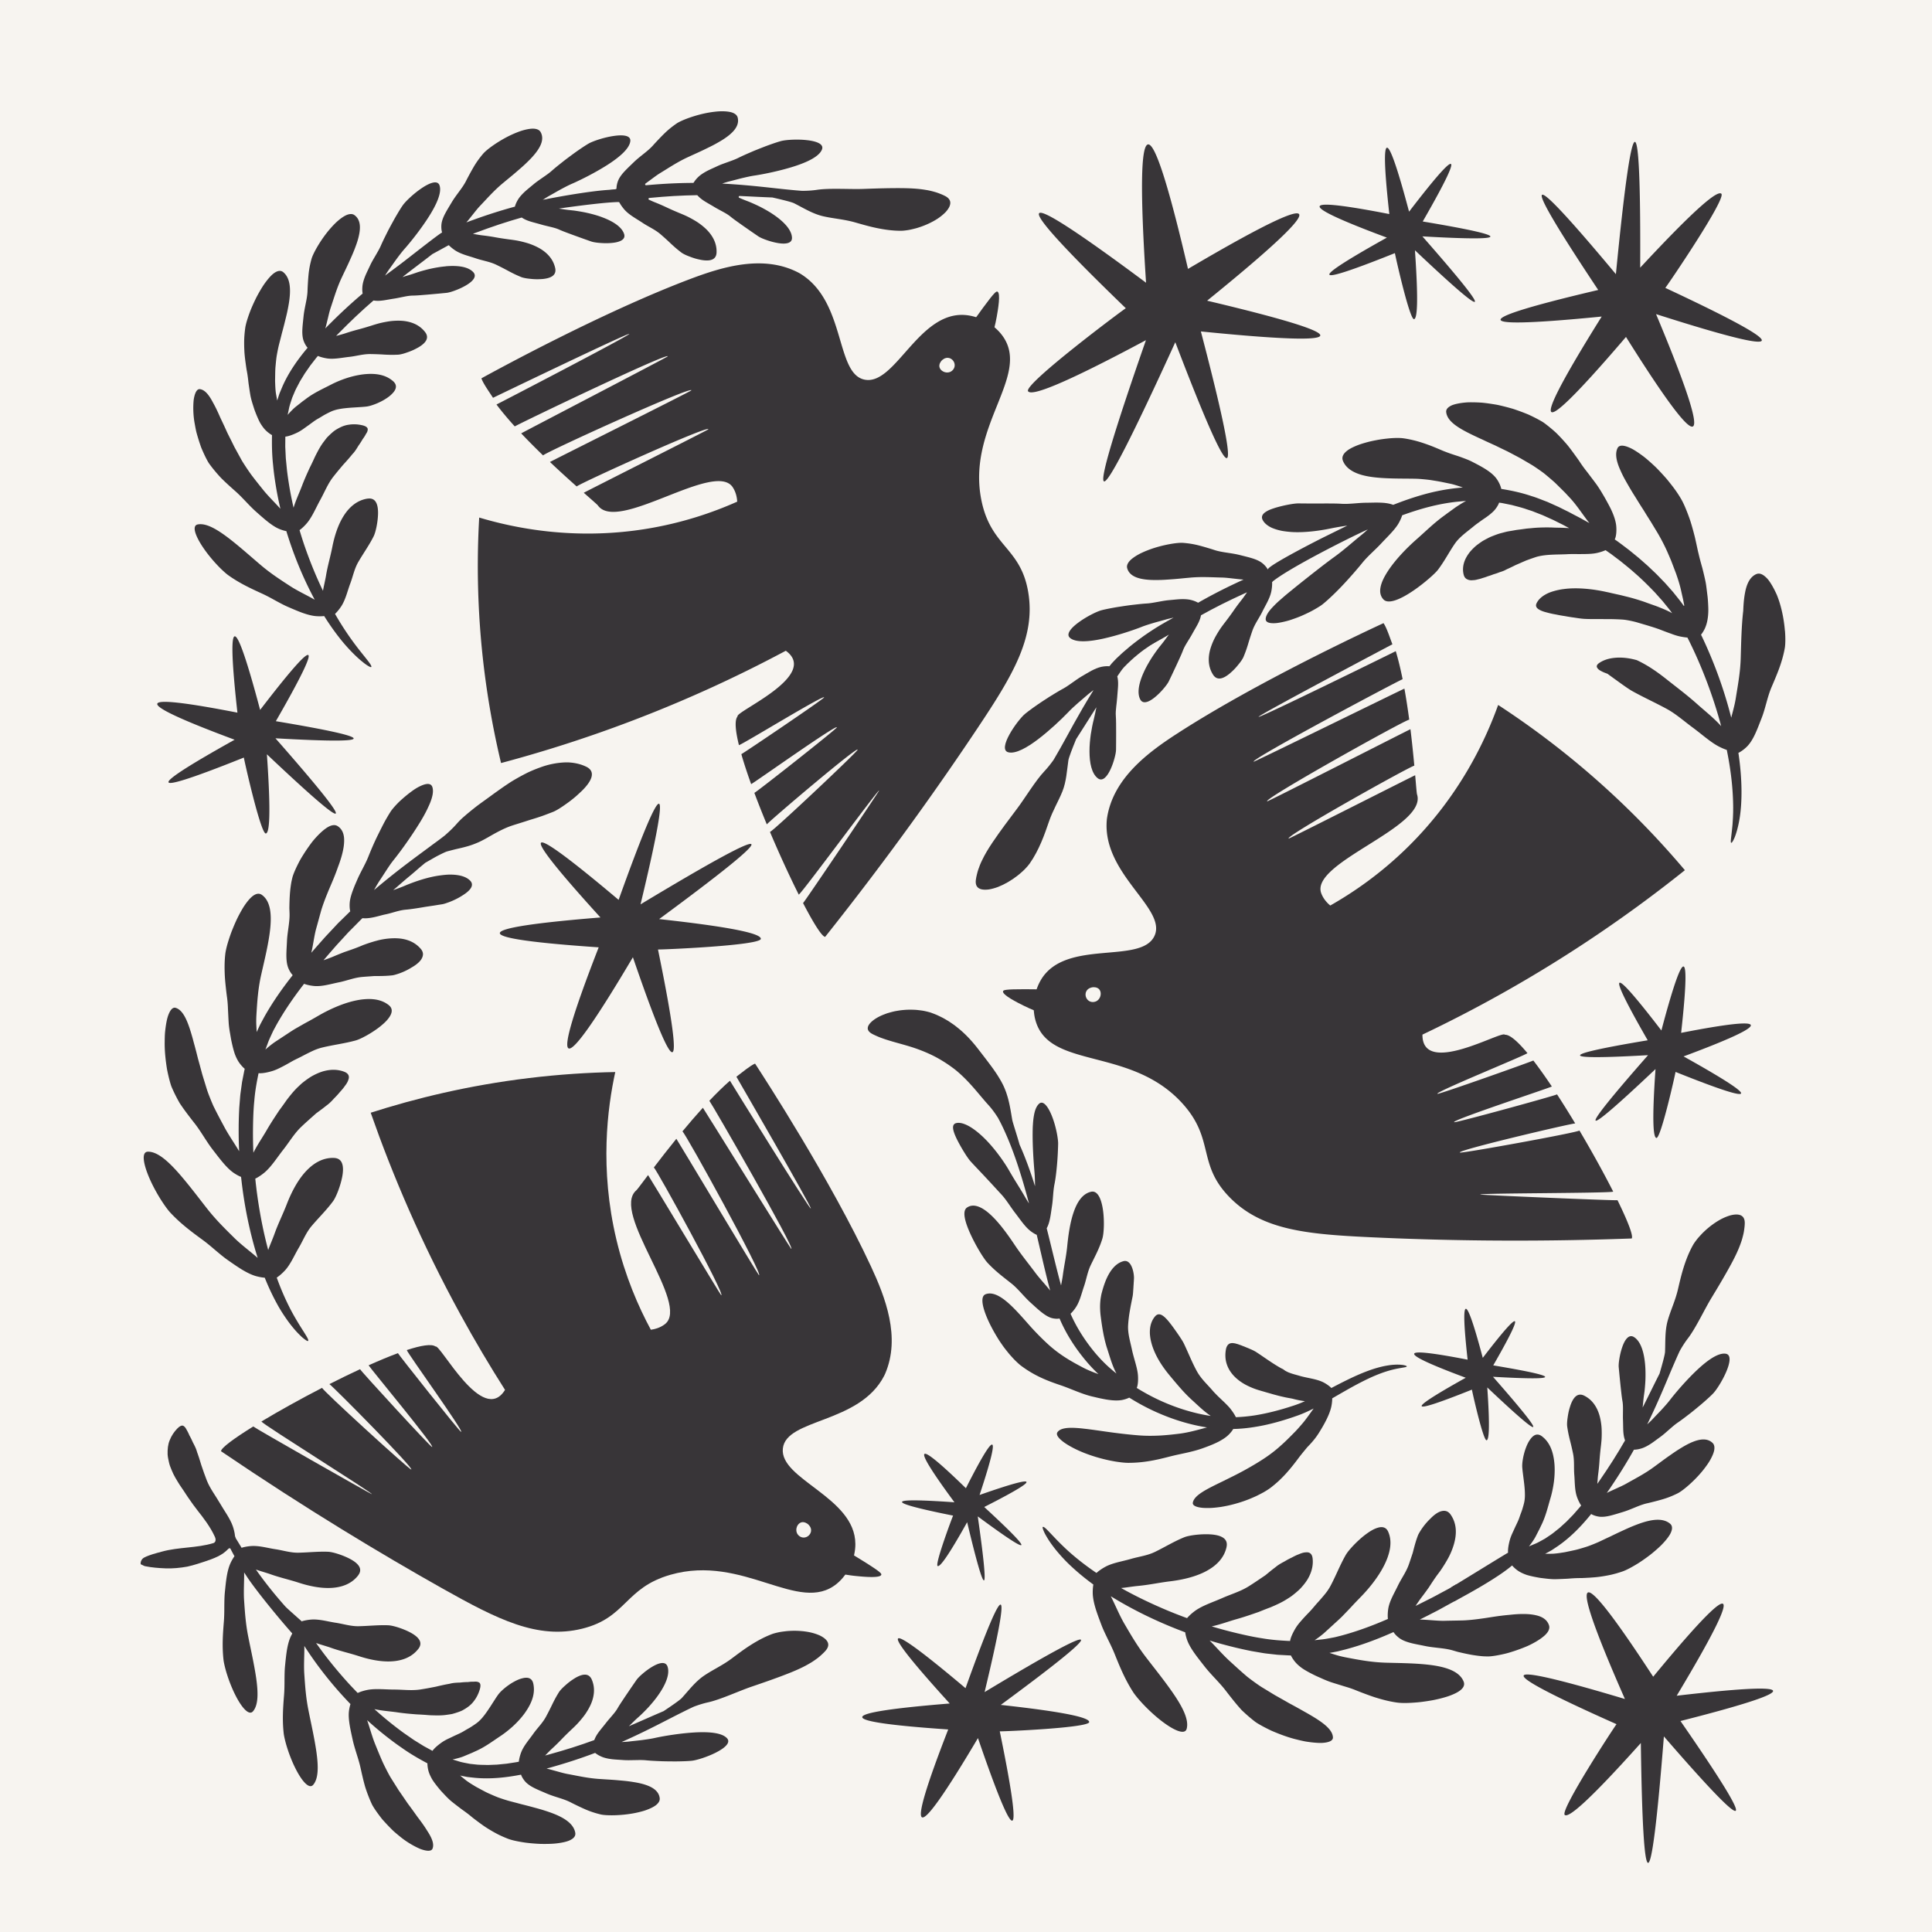 <svg id="Layer_1" xmlns="http://www.w3.org/2000/svg" viewBox="0 0 3000 3000"><defs><style>.cls-2{fill:#f7f5f0}.cls-3{fill:#383538}</style></defs><g id="_5385801b16"><path fill="#f7f4f0" d="M0 0h3000v3000H0V0z" style="fill:#f7f4f0"/><path class="cls-3" fill="#383538" d="M1548.72 452.81c5.54 2.02.88 28.42-.99 38.99-2.35 13.24-5.4 23.89-7.67 30.92-10.74-6.24-21.49-12.48-32.25-18.73 4.24-6.15 10.59-15.2 18.58-26.04 17.6-23.91 20.53-25.81 22.34-25.16z"/><path class="cls-3" fill="#383538" d="M1498.31 489.13c-72.14-5.2-108.11 109.3-155.39 100.46-46.09-8.63-28.7-120.63-99.89-164.41-.88-.55-1.92-1.16-3.17-1.81-54.31-28.34-117.4-9.23-167.24 9.54-137.09 51.65-303.78 142.84-325.08 154.56 2.55 7.78 12.06 20.99 18.01 30.24 0 0 208.67-100.59 211.5-99.22 2.83 1.37-206.01 109.75-205.93 109.53.03-.07-.05.15-.08.22 8.19 10.93 17.86 22.39 28.31 33.91 4.92-3.55 239.83-116.11 237.47-108.75-.34 1.07-226.88 118.85-227.48 119.55 10.98 11.63 22.53 23.18 33.94 34.22 4.53-5.26 232.8-108.95 230.26-101-.42 1.31-218.77 110.44-219.57 111.22 15.05 14.22 29.43 27.25 41.49 37.99 4.67-4.72 206.93-96.49 204.44-88.72-.29.92-192.9 97.87-193.39 98.52 12.65 11.16 20.99 18.38 21.91 19.68 30.92 43.22 181.86-70.57 209.46-28.11 5.23 8.04 6.54 16.52 6.87 22.23-36.72 16.36-84.8 33.24-142.66 42.47-111.36 17.77-203.78-1.61-257.97-17.79-2.38 41.24-2.99 85.95-.87 133.64 4.18 94.19 18.07 177.5 34.79 247.56 98.22-26.22 206.61-62.82 320.53-114.41a2059.99 2059.99 0 0 0 121.63-59.98c52.96 38.54-78.32 94.13-74.92 101.96-4.82 5.78-3.42 22.08 2.14 44.61 4.77-.63 134.11-80.01 132.2-74.03-.84 2.61-126.45 87.46-128.47 88.02 4.01 14.05 9.21 29.82 15.23 46.55 5.02-2.35 135.21-94.89 133.02-88.03-.95 2.96-125.68 101.22-128.04 101.6 5.94 15.89 12.49 32.4 19.36 48.95 4.36-5.72 143.51-123.88 140.92-115.79-1.28 3.99-132.84 127.95-136.04 127.43 14.76 34.9 30.59 69.28 44.7 97.42 5.02-2.43 126.84-168.25 124.63-161.35-.72 2.26-116.28 173.73-117.96 174.44 16.26 31.3 29.33 52.17 34.32 52.49 99.55-125.15 177.85-235.98 236.77-324.31 54.66-81.91 90.14-140.96 78.62-210.54-11.62-70.22-57.83-70.3-72.67-142.64-23.54-114.71 76.6-192.94 33.36-254.83-13.54-19.38-37.34-31.72-59.06-33.28h-.01z"/><path class="cls-2" fill="#f7f5f0" d="M1458.84 570.21c1.53 6.02 9.67 9.89 16.06 7.5 3.78-1.42 7.18-5.09 7.53-9.8.43-5.6-3.57-10.83-8.85-12.04-6.21-1.42-10.87 3.49-11.44 4.11-.62.68-4.59 5.15-3.3 10.24z"/><path class="cls-3" fill="#383538" d="M1557.52 1539.15c-1.68 5.72 22.6 17.78 32.33 22.6 12.19 6.04 22.69 9.96 29.78 12.33 1.38-12.49 2.75-25.01 4.13-37.51-7.55-.23-18.74-.51-32.36-.51-30.04-.03-33.33 1.22-33.89 3.09h.01z"/><path class="cls-3" fill="#383538" d="M1617.35 1519.91c39.09-61.87 153.91-22.39 175.1-66.2 20.67-42.71-80.96-95.81-73.84-180.08.08-1.05.21-2.26.43-3.66 9.54-61.25 62.99-101.15 108.2-130.46 124.38-80.61 298.73-161.58 321.06-171.89 4.8 6.74 9.84 22.43 13.81 32.83 0 0-207.21 109.51-207.8 112.64-.58 3.13 213.07-101.84 212.84-101.91-.08-.03.15.05.23.07 3.98 13.23 7.49 27.98 10.6 43.42-5.85 1.88-238.55 125.56-231.15 128.06 1.08.36 233-113.36 233.94-113.44 2.87 15.92 5.34 32.27 7.47 48.19-6.99.53-228.51 124.14-220.51 126.84 1.32.45 221.3-111.81 222.41-112.01 2.55 20.8 4.51 40.34 6.01 56.61-6.65.97-202.83 110.55-195.01 113.19.92.31 195.52-98.3 196.34-98.32 1.49 17.01 2.36 28.14 2.86 29.67 16.62 51.14-166.67 105.71-148.69 153.68 3.41 9.08 9.52 15.24 13.97 18.95 35.39-20.08 77.99-49.1 120.26-90.66 81.34-80.01 121.08-166.91 140.45-220.76 35.01 22.83 71.76 49.18 109.31 79.55 74.17 59.97 133.64 121.32 180.64 177.01-80.34 64.24-175.23 130.53-285.64 192.3a2076.966 2076.966 0 0 1-121.88 63.01c-.43 66.28 123.67-7.24 128.01.23 7.59-.46 20.03 10.48 35.03 28.53-3.37 3.51-145.68 61.17-139.66 63.2 2.63.89 147.15-50.44 148.81-51.75 9.03 11.7 18.74 25.41 28.74 40.36-4.93 2.68-158.45 53.13-151.55 55.46 2.98 1.01 157.89-41.56 159.61-43.25 9.36 14.38 18.88 29.63 28.23 45.16-7.29.12-187.04 42.46-178.89 45.22 4.01 1.35 183.94-31.34 185.44-34.26 19.55 32.98 38.03 66.52 52.45 94.91-4.99 2.63-213.14 2.23-206.2 4.58 2.28.77 211.27 9.65 212.85 8.71 15.72 32.04 24.85 55.21 22.11 59.47-161.66 5.9-298.91 3.1-406.2-1.96-99.51-4.69-168.89-11.26-218.6-62.43-50.19-51.64-22.5-89.31-72.47-144.84-79.24-88.06-203.07-53.49-227.48-125.88-7.65-22.66-3.4-49.46 8.38-68.08h.01z"/><path class="cls-2" fill="#f7f5f0" d="M1707.06 1536.46c3.98 4.86 2.23 13.81-3.54 17.58-3.42 2.22-8.46 2.79-12.5.25-4.81-3.02-6.67-9.42-4.48-14.44 2.57-5.91 9.37-6.76 10.22-6.84.92-.1 6.95-.65 10.31 3.46h-.01z"/><path class="cls-3" fill="#383538" d="M1368.46 2445.25c-1.6 5.71-28.43 3.05-39.18 1.98a234.724 234.724 0 0 1-31.6-5.33c5.44-11.26 10.89-22.53 16.33-33.8 6.49 3.79 16.05 9.46 27.53 16.66 25.32 15.83 27.44 18.63 26.93 20.49h-.01z"/><path class="cls-3" fill="#383538" d="M1328.2 2397.44c-.27-72.79-117.85-100.14-112.58-148.26 5.14-46.91 118.8-38.02 157.3-112.8.48-.93 1.02-2.02 1.57-3.32 24.29-56.67.33-118.52-22.29-167.1-62.23-133.63-166.38-293.93-179.75-314.41-7.6 3.15-20.14 13.71-28.96 20.38 0 0 116.77 201.71 115.6 204.66-1.16 2.95-125.75-198.34-125.52-198.28l-.23-.06c-10.34 9.05-21.09 19.63-31.85 31 3.93 4.67 134.69 231.8 127.14 230-1.1-.27-136.46-218.59-137.21-219.14-10.82 11.9-21.54 24.38-31.73 36.68 5.61 4.14 126.98 225.3 118.82 223.35-1.34-.32-127.42-211.1-128.25-211.84-13.13 16.18-25.1 31.62-34.95 44.54 5.09 4.33 112.53 200.29 104.54 198.39-.94-.22-112.83-186.1-113.52-186.55-10.23 13.55-16.84 22.47-18.07 23.49-41 34.33 84.61 177.11 44.14 208.05-7.67 5.86-16.07 7.83-21.78 8.59-19.21-35.6-39.79-82.56-53.45-139.91-26.29-110.4-13.89-204.63-1.79-260.24-41.55.77-86.43 3.57-134.09 9.34-94.16 11.39-176.65 31.7-245.65 53.83 33.78 96.57 78.72 202.55 139.14 312.92 22.76 41.57 46.03 80.71 69.42 117.47-34.63 56.09-100.37-71.4-107.97-67.39-6.16-4.4-22.41-1.74-44.58 5.55.99 4.73 90.45 128.47 84.31 127.01-2.68-.64-97.34-120.21-98.06-122.2-13.79 5.1-29.21 11.53-45.53 18.85 2.74 4.86 105.46 128.44 98.41 126.76-3.04-.72-111.09-118.4-111.65-120.73-15.48 7.17-31.55 15.01-47.63 23.17 6.07 3.94 135.17 134.55 126.85 132.57-4.1-.98-138.43-123.54-138.16-126.79-33.88 17.47-67.16 35.99-94.3 52.31 2.82 4.85 178.4 114.43 171.31 112.73-2.32-.55-183.09-103.41-183.93-105.04-30.16 18.7-50.09 33.42-50.03 38.45 133.09 90.33 250.2 160.44 343.28 212.82 86.31 48.59 148.24 79.68 217.15 62.8 69.55-17.03 66.11-63.41 137.53-83.83 113.26-32.39 199.34 62.13 258.13 14.01 18.4-15.07 28.97-39.89 28.89-61.81z"/><path class="cls-2" fill="#f7f5f0" d="M1243.88 2364.03c-5.92 1.99-9.18 10.46-6.3 16.68 1.71 3.69 5.66 6.82 10.4 6.81 5.65 0 10.59-4.41 11.4-9.81.95-6.34-4.33-10.64-4.99-11.16-.72-.57-5.51-4.22-10.52-2.53h.01z"/><path class="cls-3" fill="#383538" d="M1903.55 2095.76c-1.27 7.36-.99 14.5.99 21.25.99 3.33 2.39 6.59 4.17 9.77 1.8 3.07 3.97 6.08 6.51 8.91 5.06 5.55 11.53 10.5 18.74 14.41 7.22 3.86 15.09 7.01 22.68 9.11 1.91.6 3.81 1.13 5.69 1.66 1.9.56 3.77 1.13 5.63 1.67 3.76 1.01 7.46 2.17 11.22 3.17 3.76.99 7.56 2.05 11.47 2.91 1.97.44 3.95.89 5.94 1.33 2.02.39 4.08.78 6.17 1.15 1.99.35 4.11.74 5.82 1.22 1.82.47 3.71.96 5.65 1.36 1.93.44 3.93.84 5.95 1.18 2.03.38 4.09.66 6.19.9-5.63 2.48-11.23 4.76-17.08 6.68-3.15 1.01-6.32 2.02-9.53 3.05-3.21.94-6.45 2.01-9.73 2.9-13.12 3.74-26.78 7-40.97 9.3-9.77 1.52-19.81 2.55-30.03 2.92-2.13-4.68-5.99-9.9-8.42-13.06-1.91-2.44-4.09-4.65-6.4-7.03-2.31-2.38-4.75-4.6-7.19-6.94-2.44-2.39-4.92-4.6-7.27-7.02-2.36-2.44-4.65-4.67-6.72-7.14-1.06-1.23-2.12-2.45-3.2-3.63l-3.27-3.58c-2.24-2.44-4.48-4.78-6.64-7.27-1.07-1.22-2.13-2.46-3.15-3.68-1.02-1.28-2.01-2.55-2.97-3.83a70.118 70.118 0 0 1-5.2-8.03c-7.8-14.15-13.33-28.68-20.21-43-.8-1.65-2.01-3.83-3.55-6.21l-2.48-3.86a707.1 707.1 0 0 1-2.82-4.18c-3.96-5.71-8.39-12.07-12.68-17.52-4.28-5.46-8.48-10.01-12.34-12.29-1.98-1.1-3.86-1.66-5.7-1.42-1.85.23-3.67 1.27-5.36 3.29-4.27 5.09-6.84 11.47-7.66 18.73-.38 3.6-.44 7.53.04 11.48.21 1.99.53 4.04.93 6.13.44 2.05.95 4.13 1.55 6.27 2.43 8.44 6.33 17.19 11.2 25.48 4.85 8.28 10.59 16.13 16.29 22.99 5.76 6.98 11.24 13.48 16.91 19.95 5.67 6.48 11.62 12.68 18.46 18.93 8.89 8.05 18.16 17.31 28.85 24.44-.7-.09-1.38-.18-2.07-.28-12.15-1.89-24.71-4.88-37.06-8.62-12.4-3.77-24.74-8.38-36.89-13.82-13.05-5.81-26.07-12.79-38.87-20.71 2.27-5.21 2.24-14.61 1.86-19.58-.45-6.3-2.17-12.89-4-19.6-1.86-6.7-3.87-13.48-5.24-19.93-2.78-13.11-6.72-25.54-6.04-38.08.48-7.99 1.46-15.61 2.79-23.08 1.23-7.43 2.79-14.68 4.17-21.71.68-3.24.9-8.52 1.31-14.09.03-.69.07-1.39.1-2.09.05-.69.11-1.39.17-2.11.14-1.41.08-2.8.26-4.18.13-1.38.15-2.71.22-4.01.1-1.33.17-2.41.07-3.98-.28-5.76-1.8-12.85-4.52-17.85-.68-1.28-1.44-2.4-2.29-3.34-.85-.96-1.76-1.79-2.78-2.38-2.03-1.19-4.39-1.51-7.16-.7-13.98 3.91-23.3 18.72-29.17 35.53-1.46 4.15-2.72 8.43-3.81 12.49-.56 2.02-1.05 4.08-1.4 6.19-.34 2.09-.78 4.27-.93 6.42-.96 8.66-.55 17.66.57 25.96 1.12 8.4 2.23 16.53 3.82 24.66.71 4.13 1.69 8.15 2.64 12.37 1.08 4.11 2.18 8.4 3.66 12.69 3.96 12.09 7.58 25.74 14.19 38.05-2.6-2.13-5.22-4.19-7.75-6.43a190.95 190.95 0 0 1-11.73-10.79c-1.86-1.9-3.77-3.79-5.57-5.76-1.8-1.98-3.6-3.98-5.4-5.97-16.63-19.35-30.81-40.99-40.85-63.93 3.66-3.27 7.13-8.11 8.93-11.01 2.78-4.49 4.85-9.55 6.65-14.93.9-2.67 1.78-5.48 2.61-8.18.86-2.79 1.71-5.51 2.63-8.17 3.76-10.82 5.42-22.45 10.47-33 6.43-13.43 13.59-26.22 18.22-41.65 2.13-7.05 3.27-25.86 1.02-42.89-2.22-16.95-7.96-32-18.64-29.57-13.53 3.04-21.85 16.22-27.32 32.49-5.48 16.28-8.11 35.68-9.7 51.79-1.6 16.27-4.79 29.92-6.85 45.42-.68 5.17-1.76 10.43-2.77 15.78-.52-1.97-1.05-3.95-1.58-5.91-7.44-27.93-13.88-56.03-20.71-82.86.56-1.05 1.04-2.03 1.42-2.86 4.06-9.02 5.17-21.2 6.88-32.15 1.73-11.16 1.56-22.6 3.83-33.63 1.45-6.99 2.92-18.55 3.93-30.42 1.06-11.85 1.55-24.08 1.71-32.02.15-7.27-2.97-25.47-8.73-40.79-5.69-15.31-13.87-27.43-20.59-21.73-4.25 3.57-6.82 10.24-8.27 18.57-.75 4.17-1.27 8.74-1.54 13.59-.38 4.84-.42 9.94-.48 15.14-.04 20.8 1.53 43.24 2.8 58.01.71 8.07.88 15.56.92 23-7.4-23.78-15.46-45.59-23.95-64.54-4.96-17.56-10.72-34.29-11.56-39.26-1.6-9.37-3.02-18.84-5.33-28.27-1.09-4.73-2.54-9.42-4.13-14.1-1.73-4.65-3.61-9.32-6.08-13.86-2.4-4.65-5.18-9.09-7.93-13.47-2.91-4.34-5.81-8.63-8.97-12.84-6.23-8.46-12.74-16.86-19.73-25.89-8.81-11.49-18.8-22.73-30.91-32.66l-4.61-3.66c-.78-.6-1.54-1.22-2.35-1.8l-2.45-1.71-4.96-3.37c-1.66-1.14-3.45-2.1-5.18-3.15-1.76-1.02-3.52-2.05-5.31-3.02-1.84-.92-3.69-1.83-5.56-2.71-3.71-1.86-7.6-3.32-11.51-4.78-.9-.33-1.88-.68-2.93-.99-1.06-.3-2.2-.59-3.41-.9-2.41-.57-5.04-1.21-7.92-1.67-2.89-.42-5.97-.8-9.19-1.13-3.22-.26-6.61-.31-10.05-.36-6.86.06-14 .64-20.82 1.93-3.44.52-6.75 1.41-9.96 2.28-1.6.45-3.18.9-4.73 1.37-1.52.52-3.01 1.09-4.45 1.65-11.65 4.4-20.21 10.52-23.82 16.04-3.64 5.53-2.3 10.54 5.4 14.56 1.21.64 2.44 1.23 3.69 1.81 1.25.56 2.51 1.13 3.77 1.7 2.54 1.13 5.12 2.14 7.73 3.02 5.24 1.98 10.6 3.53 16.04 5.15 10.88 3.16 22 6.02 33.02 9.66 11.02 3.71 21.93 8.14 32.38 13.51 10.4 5.41 20.21 11.78 28.84 18.22 8.72 6.48 18.89 16.19 28.29 26.69 9.42 10.48 18.22 21.57 25.66 29.75 6.08 6.6 11.09 13.65 15.55 20.7 1.57 2.94 3.26 6.1 4.98 9.55 1.68 3.46 3.52 7.14 5.27 11.14 5.79 12.68 11.97 28.07 18.2 46.27 6.23 18.21 12.56 39.22 18.88 63.06.24.93.5 1.89.74 2.82-2.25-3.53-4.43-7.05-6.44-10.55-7.94-13.81-15.84-25.57-23.92-39.7-7.94-14-22.94-35.34-39.2-51.27-8.14-7.97-16.53-14.57-24.14-18.74-3.83-2.05-7.45-3.52-10.73-4.3-3.31-.76-6.31-.8-8.88-.12-8.07 2.3-4.38 13.46 1.97 26.22 3.22 6.32 7.08 13.16 10.76 19.02 1.82 2.96 3.59 5.68 5.21 7.98 1.58 2.32 3.03 4.23 4.18 5.54 5.02 5.66 14.6 15.5 24.08 25.69 9.49 10.14 18.91 20.51 23.98 25.97 8.01 8.58 14.18 19.32 21.61 28.93 7.31 9.43 14.69 20.65 22.79 27.29 2.54 2.08 6.93 5.15 10.76 6.76 5.78 24.48 11.32 49.54 17.76 74.81 1.03 3.91 2.02 7.83 3.12 11.74-7.67-9.65-16.08-18.32-23.22-27.88-11.13-14.94-21.42-27.34-32.2-43.46-10.66-15.96-23.83-34.2-37.03-46.33-13.19-12.18-26.34-18.23-36.65-11.28-8.13 5.48-2.99 23.04 5.45 41.51 8.45 18.42 20.39 37.81 26.11 44.01 12.38 13.45 24.98 22.56 37.81 32.8 10.08 8.07 19.19 20.3 29.61 29.64 5.06 4.55 10.52 9.7 15.95 14.05 5.51 4.38 11.03 7.99 16.19 9.51 3.24.95 8.47 1.69 12.49.78 10.36 24.36 25.06 47.1 42.46 67.49 1.86 2.25 3.84 4.4 5.82 6.56a158 158 0 0 0 6.06 6.37c.99.99 1.98 2.01 2.97 3.02 1.04.97 2.06 1.95 3.1 2.93-8.04-2.86-15.97-6.03-23.56-9.91-19.07-10.07-36.26-19.74-54.29-36.08-8.9-8.11-18.4-17.65-27.61-27.86-9.27-10.44-17.75-20.22-25.91-28.41-8.11-8.17-15.95-14.82-23.29-18.77-7.39-4.02-14.28-5.35-20.51-3.01-2.46.94-3.93 2.94-4.6 5.79-.65 2.87-.49 6.6.33 10.95 1.69 8.76 6.07 20.12 12.52 32.77.85 1.6 1.69 3.21 2.54 4.83l1.31 2.42 1.41 2.51 2.9 4.99c1.07 1.72 2.11 3.45 3.16 5.17 2.09 3.44 4.38 6.61 6.56 9.77 2.17 3.15 4.45 6.05 6.64 8.81 1.1 1.37 2.19 2.71 3.23 4.02 1.08 1.28 2.16 2.49 3.2 3.67 2.1 2.34 4.08 4.52 5.96 6.45 3.82 3.78 7.06 6.74 9.49 8.61 21.35 16.07 41.35 23.69 61.66 30.55 15.95 5.38 32.57 13.53 48.86 17.42 4.03.92 8.09 1.94 12.21 2.83 4.15.84 8.22 1.73 12.26 2.29 8.04 1.21 15.67 1.55 21.96.44 3.16-.58 7.68-1.86 11.43-3.71 14.76 9.23 30.02 17.38 45.67 24.11 24.56 10.65 49.83 18.23 75.06 22.16-13.81 3.65-27.81 7.74-42.03 9.59-10.6 1.35-20.74 2.42-31.15 3.01-10.39.5-21.1.64-32.8-.27-11.58-.9-24.39-2.29-37.33-3.97-12.95-1.65-25.96-3.69-38.03-5.25-3.01-.42-5.96-.78-8.84-1.08-2.88-.34-5.64-.65-8.34-.87-5.41-.42-10.38-.68-14.83-.52-8.94.36-15.66 2.14-18.92 6.82-1.27 1.83-.92 4.11.76 6.74 1.7 2.58 4.73 5.44 8.72 8.46 8.04 5.92 20.02 12.21 33.1 17.29 13.09 5.11 27.22 9.05 39.43 11.53 3.06.61 6.01 1.15 8.77 1.61 2.78.44 5.41.78 7.81 1.07 4.8.6 8.8.82 11.61.83 24.49-.04 44.32-4.61 64.35-9.82 3.93-.99 8-1.96 12.14-2.87 4.12-.89 8.29-1.79 12.5-2.71 4.17-.88 8.39-1.94 12.47-2.99 2.02-.52 4.16-1.13 6.2-1.74 2.06-.62 4.08-1.26 6.06-1.94 7.78-2.74 15.95-5.77 23.24-9.29a75.38 75.38 0 0 0 5.3-2.72c1.7-.95 3.33-1.92 4.87-2.9 3.08-1.92 5.81-4.06 8.09-6.22 2.35-2.24 5.49-5.76 7.55-9.34 3.18-.16 6.36-.16 9.52-.44 10.1-.61 19.92-1.98 29.46-3.68 9.55-1.66 18.78-3.86 27.7-6.27 8.94-2.37 17.55-5.13 25.89-7.92 4.17-1.43 8.27-2.84 12.27-4.39 3.97-1.61 7.86-3.26 11.62-5.03 2.88-1.31 5.67-2.71 8.44-4.08-4.37 5.94-8.65 12.19-13.41 18.33-2.33 3.07-4.99 6.1-7.53 9.01-2.47 2.83-4.95 5.64-7.54 8.32-7.1 7.23-13.92 14.21-21.41 20.89-7.42 6.76-15.48 13.26-25.01 19.68-9.43 6.37-20.46 12.94-32.08 19.36-11.63 6.46-23.96 12.38-35.47 18.08-23 11.24-42.96 20.66-45.16 32.41-.87 4.61 5.39 7.26 15.63 8.19 2.57.18 5.37.26 8.36.23 2.99-.02 6.18-.16 9.49-.49 3.32-.31 6.76-.72 10.29-1.22 3.51-.59 7.09-1.26 10.69-2.02 14.38-3.13 28.92-7.96 40.49-13.27a121.5 121.5 0 0 0 8.2-3.91c2.54-1.29 4.89-2.55 7.04-3.72 4.22-2.45 7.57-4.64 9.86-6.32 2.51-1.82 4.8-3.76 7.06-5.63 2.23-1.9 4.42-3.78 6.48-5.69 4.05-3.89 7.91-7.7 11.41-11.64 7.06-7.83 13.24-15.74 19.23-23.79 2.34-3.18 4.89-6.24 7.38-9.36l3.82-4.63 1.93-2.31.48-.57.6-.62 1.2-1.26c6.47-6.66 11.93-13.44 16.22-20.37 8.54-13.58 16.55-28.34 19.19-40.69.71-3.29 1.43-8.38 1.4-12.8 14.22-8.18 27.3-15.84 39.42-22.23 10.97-5.78 21.11-10.65 30.31-14.36 9.2-3.72 17.44-6.32 24.38-8.01 6.9-1.7 12.35-2.49 16.04-3.19 3.7-.54 5.65-1.1 5.63-1.74-.02-.48-.79-.97-2.31-1.43-.75-.23-1.69-.46-2.82-.69-1.13-.21-2.43-.33-3.92-.47-.74-.07-1.53-.14-2.36-.19l-2.61-.03c-.92.01-1.88.01-2.88.01-1 .04-2.04.11-3.13.18-4.32.22-9.36 1-14.85 2.05-5.45 1.15-11.4 2.71-17.7 4.75-6.28 2.07-12.91 4.58-19.83 7.51-13.85 5.85-28.78 13.45-44.71 21.79-3.62-3.7-8.92-7.01-12.26-8.73-10.73-5.46-25.35-6.68-36.95-10.13-5.9-1.75-11.64-3.07-16.57-5.09-1.29-.45-2.41-1.05-3.56-1.61l-1.69-.88c-.53-.32-1.04-.67-1.55-1.02s-.99-.71-1.47-1.07l-.74-.53c-.21-.21-.65-.35-.97-.52a61.03 61.03 0 0 1-4.09-2.14c-13.57-7.79-25.52-16.78-37.5-24.52-.68-.44-1.52-.89-2.46-1.36-.91-.51-1.93-1.02-3.03-1.52-1.09-.52-2.29-1.02-3.54-1.53a83.12 83.12 0 0 0-3.76-1.64c-.65-.26-1.31-.52-1.97-.77-.64-.27-1.28-.55-1.94-.83-1.29-.56-2.63-1.03-3.92-1.53-1.27-.54-2.53-1.02-3.78-1.44-1.27-.38-2.42-.92-3.59-1.26-.58-.18-1.16-.33-1.72-.48-.56-.16-1.1-.32-1.64-.46a19.16 19.16 0 0 0-3.11-.54c-.98-.16-1.91-.21-2.8-.15-.89.08-1.74.26-2.53.47-1.57.47-2.98 1.56-4.11 3.09-1.13 1.56-2.03 3.72-2.53 6.64l.03-.07zM2771.6 979.57c-.92-11.69-3.06-25.32-6.65-38.35-.92-3.27-1.82-6.44-2.94-9.6-.54-1.58-1.1-3.11-1.67-4.64-.61-1.56-1.05-2.83-1.95-4.76-3.25-7.11-6.73-13.47-10.23-18.64-.89-1.27-1.75-2.54-2.65-3.61-.9-1.06-1.8-2.03-2.71-2.92-1.81-1.78-3.59-3.24-5.35-4.3-3.51-2.12-6.91-2.68-10.07-1.32v-.05c-8.02 3.42-12.86 11.05-15.8 20.93-.73 2.47-1.35 5.09-1.84 7.81-.55 2.84-1.03 5.8-1.41 8.87-.78 6.12-1.18 12.69-1.44 19.38-2.82 24.22-3.23 51.28-3.93 73.67-.69 22.6-4.33 41.27-7.66 62.22-.8 5.01-1.89 10.02-3.16 15.04-1.21 5.03-2.6 10.07-3.88 15.1-7.58-29.85-17.87-61.74-31.54-94.55-4.7-11.33-9.77-22.78-15.38-34.31 1.92-2.29 3.73-5.26 5.27-8.22s2.57-6.09 3.3-8.49c2.17-7.48 3.13-17.06 2.65-26.76-.19-4.88-.45-10.08-.99-15.09-.62-5.03-1.24-10.03-1.84-14.89-.32-2.48-.66-5.08-1.14-7.53-.47-2.45-1-4.92-1.57-7.42-1.12-4.95-2.34-10.03-3.62-15.01-1.37-4.88-2.73-9.78-4.01-14.69-.62-2.46-1.23-4.92-1.8-7.38-.59-2.42-1.17-4.78-1.67-7.16-1.29-6.06-2.61-12.15-4.01-18.29-1.48-5.98-3.09-11.99-4.86-18.11-.9-3.04-1.81-6.2-2.85-9.22-1.04-3.03-2.14-6.09-3.31-9.19-2.37-6.16-4.94-12.64-8.11-18.89-2.9-5.78-9.14-15.91-17.8-26.81-2.14-2.75-4.43-5.6-6.8-8.48-2.43-2.8-4.96-5.64-7.58-8.46-2.61-2.83-5.28-5.68-8.02-8.46-2.75-2.74-5.61-5.38-8.45-7.95-2.85-2.57-5.69-5.06-8.52-7.41-2.82-2.36-5.74-4.46-8.52-6.47-2.8-1.99-5.53-3.82-8.16-5.45-2.62-1.64-5.16-3.05-7.61-4.14-9.77-4.48-17.08-5.1-19.69.41-3.32 6.98-2.38 15.98 1.18 26.05.88 2.52 1.94 5.1 3.14 7.75 1.15 2.69 2.42 5.45 3.83 8.24 2.77 5.63 6.12 11.3 9.56 17.31 3.44 6.02 7.2 12.07 11.08 18.18 3.78 6.24 7.71 12.47 11.68 18.58 3.85 6.29 7.71 12.47 11.49 18.42 3.66 6.06 7.23 11.96 10.64 17.6 6.68 11.51 12.13 22.32 16.82 33.41l3.51 8.19c1.11 2.77 2.17 5.6 3.24 8.4 1.06 2.78 2.12 5.6 3.2 8.42.53 1.41 1.07 2.82 1.61 4.25.51 1.45 1.01 2.92 1.52 4.41 2.6 7.69 4.92 15.39 6.62 23.52.9 3.97 1.79 7.95 2.7 11.93.64 3.25 1.26 6.52 1.93 9.72l-.9.37c-4.45-6.59-9.59-12.67-14.56-18.95l-1.86-2.32-1.95-2.22c-1.31-1.47-2.62-2.97-3.94-4.46-1.31-1.49-2.61-2.98-3.94-4.46-1.32-1.49-2.61-3-4.02-4.4-5.58-5.67-10.98-11.61-16.9-17.04-2.91-2.76-5.82-5.54-8.75-8.32-3.03-2.66-6.05-5.33-9.09-8.01-1.64-1.43-3.27-2.86-4.92-4.31-1.7-1.38-3.4-2.77-5.1-4.16-3.42-2.77-6.83-5.61-10.33-8.39-7.14-5.36-14.22-10.97-21.76-16.09 2.99-5.86 2.95-17.07 2.05-23.19-1.12-7.53-4.16-15.87-8.18-24.26-2.05-4.14-4.31-8.33-6.62-12.52-1.17-2.09-2.31-4.21-3.51-6.26-1.22-2.04-2.4-4.06-3.59-6.06-2.39-4.1-5.03-8.15-7.8-12.18-2.81-3.96-5.82-7.84-8.81-11.8-1.5-1.98-2.98-3.96-4.47-5.92-1.48-1.99-3.04-3.89-4.53-5.85-3-3.91-5.88-7.89-8.54-11.96-1.64-2.62-3.53-5.1-5.32-7.65-1.84-2.55-3.69-5.1-5.54-7.63-3.77-5.08-7.57-10.28-11.99-15.16-4.35-4.96-8.97-9.93-13.99-14.91-5.21-4.79-10.89-9.53-17.09-14.25-1.45-1.06-3.16-2.38-5.35-3.62-2.17-1.28-4.64-2.66-7.41-4.11-2.77-1.46-5.81-2.98-9.09-4.55-1.65-.78-3.34-1.58-5.1-2.38-1.82-.72-3.67-1.45-5.56-2.2a397.84 397.84 0 0 0-11.97-4.41c-2.09-.71-4.18-1.46-6.35-2.12-2.19-.61-4.4-1.22-6.62-1.84-4.46-1.19-9.02-2.33-13.6-3.39-2.29-.55-4.6-.97-6.92-1.35-2.31-.39-4.63-.75-6.94-1.1-4.62-.68-9.21-1.29-13.69-1.69-4.46-.3-8.83-.47-13.04-.54-4.18-.02-8.26-.06-11.98.3-3.74.34-7.25.79-10.46 1.38-3.21.59-6.11 1.29-8.62 2.12-2.55.82-4.61 1.93-6.32 3.07-3.4 2.31-5.11 5.1-4.76 8.4 1.9 16.82 24.97 28.11 52.53 40.93 3.44 1.48 6.95 3.23 10.52 4.88 3.55 1.62 7.16 3.27 10.79 4.92 1.82.78 3.62 1.67 5.43 2.57 1.81.87 3.61 1.76 5.42 2.65 3.59 1.72 7.19 3.46 10.8 5.19 7.06 3.74 14.05 7.35 20.7 10.99 6.55 3.88 12.92 7.47 18.77 11.09 5.83 3.81 11.26 7.6 16.38 11.36 4.97 4.01 9.67 8.01 14.21 11.97 1.14 1.01 2.28 1.96 3.38 2.99l3.22 3.15c2.11 2.08 4.23 4.19 6.37 6.3l6.33 6.3c2.04 2.18 4.07 4.4 6.16 6.62 11.73 12.28 20.96 27.35 31.39 40.39-3.56-1.96-7.11-3.94-10.7-5.92-5.68-3.26-11.42-5.97-17.12-9.1-1.44-.75-2.85-1.55-4.31-2.29-1.46-.73-2.94-1.46-4.41-2.17-2.94-1.45-5.89-2.93-8.85-4.4-3.49-1.78-7.16-3.28-10.75-4.94l-5.43-2.44c-1.81-.8-3.6-1.66-5.48-2.33-7.46-2.8-14.82-5.97-22.55-8.24-15.23-5.21-31.17-8.7-47.28-11.25-1.1-5.55-4.54-11.91-7.08-15.46-7.69-10.97-23.38-19.15-37.72-26.5l-2.77-1.41-2.82-1.24c-1.89-.81-3.81-1.58-5.78-2.33-3.9-1.47-7.94-3-11.94-4.3-3.98-1.28-7.98-2.56-11.94-3.96-1.97-.7-3.94-1.42-5.9-2.2-1.91-.7-3.8-1.44-5.67-2.23-4.74-2.03-9.51-4.06-14.38-6.03-4.78-1.89-9.61-3.67-14.64-5.35-2.51-.83-5.08-1.68-7.65-2.43-2.54-.72-5.1-1.42-7.75-2.06-2.65-.65-5.34-1.23-8.11-1.79-1.39-.25-2.8-.51-4.21-.77-1.37-.21-2.76-.43-4.17-.6-5.12-.69-14.9-.67-25.69.59-2.74.3-5.58.67-8.51 1.08-2.8.45-5.68.94-8.57 1.52-2.9.56-5.83 1.19-8.74 1.86-2.83.69-5.58 1.44-8.32 2.22-2.73.8-5.4 1.64-7.99 2.55-2.54.91-4.89 1.85-7.15 2.84-4.48 1.98-8.62 4.17-11.61 6.49-6.12 4.65-9.09 9.96-6.76 15.82 2.97 7.44 8.71 12.88 16.18 16.86 3.75 1.98 7.88 3.6 12.4 4.93 4.58 1.31 9.47 2.33 14.55 3.1 20.48 3.09 45.01 2.62 65.81 2.92 2.61.03 5.19.1 7.68.2 2.55.16 5.06.36 7.53.58 4.94.48 9.63.91 14.43 1.72 4.76.77 9.42 1.51 14.12 2.42 4.69.97 9.43 1.94 14.3 2.95 3.21.66 6.46 1.67 9.66 2.62 3.2 1.01 6.36 1.99 9.53 3.17-2.56.15-5.11.48-7.65.71-18.05 1.84-35.68 5.28-52.45 9.94-16.78 4.65-32.79 10.28-48.02 16.3-1.3-.48-2.52-.87-3.56-1.16-2.79-.79-5.78-1.34-8.94-1.71-3.13-.36-6.35-.51-9.67-.59-6.65-.15-13.43.15-19.86.19-6.62.04-13.02.67-19.51 1.15-6.44.49-12.76.85-19.09.46-3.97-.28-9.17-.4-14.99-.42-5.79-.06-12.13-.05-18.47 0-6.23 0-12.49-.01-18.2-.02-5.57-.05-10.61-.09-14.56-.13-7.18-.13-24.1 3.08-37.19 7.12-3.32 1.11-6.37 2.11-9.1 3.4-2.72 1.26-5.06 2.73-6.84 4.17-3.56 2.98-4.99 6.68-2.67 11.1 1.47 2.8 3.67 5.29 6.47 7.48a38.23 38.23 0 0 0 10.12 5.6c3.91 1.51 8.3 2.75 13.06 3.72 4.76.84 9.84 1.43 15.11 1.82 21.12 1.33 45.3-2.28 61.32-5.61 8.77-1.83 17.02-3.1 25.34-4.36-12.47 6.15-24.48 12.09-35.96 17.74-5.69 2.74-88.11 44.51-87.48 50.44.19 1.82 2.46-1.21 0 0 6.42 2.66.64 15.77 6.55 19.35.65-.28-.55.46 0 0 25.47-21.15 119.92-68.6 145.68-80.19 1.01-.44 2.05-.91 3.05-1.35-3.59 3.19-7.14 6.34-10.74 9.25-14.18 11.51-26.17 22.52-41.59 33.63-15.24 11.03-39.23 29.93-61.65 47.95-1.39 1.15-2.77 2.29-4.15 3.42-1.39 1.11-2.76 2.23-4.11 3.31-2.71 2.2-5.35 4.41-7.9 6.61-2.53 2.2-4.99 4.34-7.36 6.41-2.34 2.09-4.55 4.17-6.6 6.2-4.06 4.15-7.6 7.85-10.11 11.51-2.53 3.64-4.1 7.07-4.39 10.2-.47 4.95 4.01 7.04 11.4 7.12 1.84.03 3.87-.07 6.04-.29 2.12-.27 4.4-.64 6.77-1.12 2.37-.48 4.85-1.05 7.4-1.69 2.55-.64 5.16-1.37 7.74-2.27 5.17-1.74 10.54-3.66 15.62-5.81 5.05-2.19 9.95-4.49 14.46-6.76 4.43-2.31 8.4-4.61 11.78-6.66 1.68-1.03 3.21-2 4.56-2.9 1.3-.93 2.43-1.78 3.34-2.52 8.03-6.49 21.16-18.94 32.87-31.6 11.79-12.65 22.59-25.34 28.08-32.17 8.71-10.76 19.74-19.77 29.19-29.98 9.26-9.98 20.39-20.32 26.59-30.5 1.95-3.19 4.7-8.74 6.06-13.3 27.16-9.92 55.88-18.02 85.5-21.09l6.88-.66c1.16-.1 2.29-.24 3.45-.3l3.45-.14c-3.15 1.46-6.15 3.29-9.04 5.1-2.9 1.83-5.72 3.6-8.46 5.53-2.7 1.96-5.38 3.92-8.06 5.86-1.32.96-2.63 1.85-3.95 2.85-1.3 1-2.61 1.96-3.92 2.91-16.38 11.79-28.44 23.97-44.05 37.7-15.44 13.61-32.6 31.52-43.94 48.83-2.79 4.29-5.3 8.6-7.24 12.73-1.96 4.15-3.32 8.1-4.12 11.92-1.57 7.6-.43 14.31 4.57 19.53 8.06 8.21 28.39-1.55 46.3-13.8 2.24-1.53 4.39-3.03 6.57-4.63 2.13-1.56 4.36-3.28 6.32-4.78 2.02-1.56 3.98-3.13 5.88-4.69 1.84-1.56 3.65-3.07 5.38-4.53 6.81-5.91 11.91-10.84 14.36-14.13 10.39-13.88 17.07-27.35 26.27-40.61 7.2-10.3 18.78-18.13 29.14-26.73 2.55-2.16 5.3-4.06 8.15-6.14 2.83-2.03 5.76-4.18 8.61-6.04 5.7-3.86 11.15-8.1 15.02-12.3 2.41-2.71 5.93-7.53 7.46-12.05 1.8.28 3.62.44 5.44.82l5.4 1.09 5.38 1.09c1.8.37 3.6.68 5.35 1.2 7.08 1.92 14.2 3.6 21.11 6.07l5.21 1.7c1.74.58 3.48 1.09 5.18 1.81l10.23 4.01c1.69.68 3.42 1.29 5.1 2.03l5.01 2.27 10.01 4.52c2.89 1.34 5.71 2.85 8.58 4.26 2.84 1.45 5.75 2.78 8.59 4.31 2.69 1.47 5.46 2.93 8.22 4.37-4.71-.22-9.31-.52-13.9-.58-4.61-.06-9.1-.15-13.51-.4-11.26-.22-21.53.03-31.7 1.1-2.54.26-5.03.39-7.56.71-2.5.34-5.02.69-7.57 1.05-2.49.32-5.02.64-7.58.97-2.55.47-5.11.91-7.69 1.35-2.56.45-5.14.81-7.75 1.4-2.6.65-5.21 1.32-7.81 2.03-5.19 1.23-10.33 3.33-15.25 5.26-2.45.9-4.87 2.21-7.2 3.41-2.34 1.21-4.6 2.45-6.79 3.71-2.18 1.43-4.28 2.88-6.29 4.34-.99.73-1.97 1.47-2.91 2.2l-1.4 1.11c-.45.41-.92.82-1.37 1.23-1.8 1.64-3.47 3.3-5.03 4.96-1.56 1.68-2.98 3.26-4.3 5.12-2.64 3.6-4.75 7.22-6.26 10.83-3.09 7.48-3.82 15.06-1.98 22.48.73 2.94 2.12 5.01 3.95 6.36.92.69 1.98 1.1 3.07 1.53s2.28.68 3.53.78c1.26.11 2.59.06 3.99-.1a28.5 28.5 0 0 0 4.26-.48c.73-.15 1.48-.31 2.24-.52.39-.11.77-.22 1.15-.32l1.15-.23c1.54-.34 3.11-.8 4.73-1.34 1.62-.62 3.25-.99 4.92-1.54 1.66-.52 3.34-1.19 5.02-1.8 1.7-.48 3.39-1.04 5.07-1.65 1.68-.59 3.34-1.32 5.01-1.75 1.65-.49 3.27-1.04 4.8-1.6 1.55-.55 3.01-1.21 4.43-1.59 2.8-.89 5.22-1.83 6.94-2.71.94-.49 1.89-.99 2.83-1.47.96-.44 1.93-.88 2.87-1.3 1.93-.88 3.84-1.79 5.77-2.73 1.93-.91 3.86-1.97 5.83-2.83 2.01-.87 3.98-1.73 5.95-2.58 2.03-.9 4.04-1.78 6.05-2.65l3.08-1.35c1.04-.4 2.08-.77 3.14-1.16 4.19-1.54 8.5-3.05 12.95-4.5 14.12-4.15 30.66-3.53 46.75-4.18 8-.55 16.46-.13 24.83-.29 8.3-.03 16.27-.21 23.22-1.83 3.43-.78 8.42-2.2 12.78-4.23l5.87 4.1 2.93 2.04 2.85 2.16c3.79 2.87 7.59 5.72 11.37 8.58 7.33 5.99 14.76 11.8 21.72 18.08 11.17 9.61 21.47 19.91 31.45 30.26 2.43 2.65 4.78 5.35 7.17 8 2.35 2.69 4.85 5.25 7.01 8.05 4.41 5.54 9.05 10.88 13.02 16.62-6.73-3.92-14.19-6.84-21.2-9.67-3.47-1.43-7.15-2.64-10.69-3.9-3.54-1.24-7-2.47-10.36-3.74-10.38-3.56-19.91-6.41-29.81-8.77-2.42-.6-4.86-1.21-7.3-1.83-2.48-.56-4.97-1.1-7.51-1.67-2.48-.56-5-1.12-7.56-1.7-1.26-.3-2.53-.59-3.81-.89-1.3-.27-2.62-.55-3.96-.82-20.77-4.64-45.72-7.31-66.32-4.46-2.55.27-5.06.73-7.49 1.24-2.43.51-4.77 1.06-7.02 1.7-4.47 1.27-8.54 2.72-12.18 4.67-7.24 3.79-12.51 8.59-15.32 14.47-2.21 4.68.27 7.99 5.52 10.58 2.61 1.38 5.92 2.52 9.76 3.48 3.79 1.06 8.03 2.1 12.59 2.92 2.3.37 4.55.91 6.89 1.34 2.33.45 4.71.85 7.08 1.23 2.41.35 4.7.79 7 1.18 2.3.39 4.58.75 6.8 1.08 4.51.59 8.5 1.29 12.09 1.73 3.58.44 6.65.71 8.93.74 9.49.39 19.06.16 28.11.25h6.95l3.49.02 3.41.07c4.54.12 9.17.3 13.91.59 3.79.2 7.31.79 11.04 1.49 3.69.71 7.46 1.57 11.24 2.56 3.68 1.09 7.38 2.17 11.06 3.27 1.9.56 3.8 1.1 5.67 1.66 1.85.56 3.69 1.14 5.52 1.7 3.63 1.09 7.4 2.34 11.26 3.67 1.97.65 3.75 1.38 5.62 2.09 1.86.72 3.73 1.44 5.59 2.14 1.89.71 3.77 1.4 5.61 2.08 1.86.67 3.74 1.31 5.44 1.97 3.49 1.29 6.93 2.4 10.26 3.2 3.42.83 8.78 1.77 13.43 2.14 1.59 3.17 3.23 6.33 4.73 9.51 9.95 20.32 18.43 40.61 25.9 60.31 7.39 19.73 13.72 38.91 18.91 57.32 1.02 3.49 1.95 6.95 2.84 10.39-11.36-12.66-25.1-23.38-37.06-34.08-16.37-14.61-31.92-26.11-48.99-39.66-8.47-6.68-17.95-13.58-27.8-19.56-4.95-2.95-9.94-5.72-14.95-8.11l-1.87-.89c-.64-.32-1.19-.36-1.79-.56-1.17-.33-2.35-.6-3.51-.88-2.32-.55-4.59-1.01-6.83-1.38-4.3-.74-9.15-1.2-13.46-1.29-2.19-.05-4.3 0-6.38.13-2.05.14-4.03.34-6.11.64-8.17 1.18-15.12 3.78-20.77 7.69-2.23 1.54-3.34 3.07-3.59 4.55-.12.74 0 1.46.31 2.17.28.7.91 1.43 1.41 2.07 1.09 1.31 2.89 2.55 5.25 3.78 1.29.64 2.26 1.15 3.52 1.7 1.23.55 2.58 1.07 4.04 1.61l1.11.41.57.21c.2.05.38.1.61.32.91.67 1.83 1.35 2.75 2.03l2.83 2.02 2.88 2.11 11.53 8.3c7.48 5.4 14.26 10.04 18.42 12.35 18.17 10.05 35.88 18.02 53.65 27.71 13.97 7.64 26.49 18.8 39.86 28.66 13.17 9.64 26.85 22.05 39.53 28.95 3.38 1.83 8.7 4.35 13.57 5.93 3.79 18.53 6.35 35.8 7.91 51.45 1.39 14.17 1.97 27.05 2.03 38.36-.05 2.83.02 5.56-.1 8.2-.09 2.63-.17 5.17-.28 7.59-.12 2.42-.31 4.76-.44 6.97-.07 1.11-.14 2.2-.2 3.24-.1 1.05-.21 2.08-.3 3.08-1.51 15.98-3.32 24.91-1.77 25.34 1.06.29 3.05-2.75 5.65-8.99 2.41-6.26 5.25-15.74 7.28-28.06 4.16-24.6 4.62-60.31-1.73-102.58 5.4-2.58 11.04-7.34 14.05-10.55 9.85-10.32 15.76-27.65 21.79-42.9 6.19-15.55 8.95-32.85 15.38-48.02 8.18-19.33 16.65-38.09 20.82-61.3.93-5.34 1.19-15.09.27-26.78zM692.1 413.58c-8.92.74-17.91 2.42-26.33 4.35a272.58 272.58 0 0 0-11.85 3.17c-1.85.53-3.65 1.07-5.34 1.61l-4.77 1.62c-3.26 1.14-6.47 2.16-9.64 3.09-3.17.94-6.29 1.87-9.39 2.8 16.78-12.98 32.65-24.77 46.66-35.71 2.55-1.31 29.64-16.22 32.11-17.47-3.13-4.77-29.19 3.53-29.47-1.98-19.3 12.98-44.47 29.3-74.18 51.54-.69.52-1.38 1.04-2.07 1.55 1.97-3.21 3.97-6.38 6.07-9.38 4.25-5.77 8.1-11.45 12.19-17.01 4.12-5.5 8.31-11.15 13.31-16.68 9.72-11.17 24.71-30.09 36.59-48.79 11.86-18.72 20.33-37.32 16.53-48.39-1.49-4.35-5.26-5.4-10.21-4.31-4.94 1.08-11.08 4.28-17.34 8.51-12.48 8.31-25.39 20.71-29.5 26.62-2.24 3.18-5.16 7.84-8.35 13.23-1.6 2.69-3.27 5.56-4.94 8.52l-5.03 9.17c-1.65 3.09-3.31 6.15-4.85 9.15-1.52 3.04-2.99 5.97-4.36 8.73-2.72 5.49-4.97 10.25-6.43 13.67-2.3 5.33-5.28 10.24-8.19 15.29-2.92 5.04-5.94 10.01-8.41 15.25-2.4 5.19-5.09 10.54-7.36 15.82-2.2 5.36-3.96 10.68-4.62 15.71-.2 1.58-.36 3.67-.39 5.89 0 2.24.18 4.62.57 6.72-17.08 14.38-33.9 29.94-50.34 46.38-2.6 2.51-5.07 5.13-7.61 7.71.79-2.72 1.5-5.46 2.15-8.22.67-2.74 1.34-5.47 1.99-8.18 1.31-5.45 2.57-10.92 4.33-16.15 5.54-16.36 9.71-31.25 17.78-48.01 3.91-8.4 8.42-17.4 12.49-26.74 2.08-4.62 4.12-9.21 5.95-13.83.91-2.3 1.78-4.6 2.59-6.87.84-2.25 1.61-4.47 2.31-6.66 2.78-8.79 4.43-17.14 4.06-24.17-.39-7.08-2.84-13.03-8.36-17.04-2.18-1.59-4.8-2.02-7.77-1.53-1.48.24-3.05.71-4.67 1.39-1.62.71-3.31 1.62-5.03 2.72-3.44 2.19-7.09 5.07-10.73 8.41-3.62 3.43-7.26 7.35-10.79 11.47-14.1 16.62-25.47 37.21-27.73 45.49-2.53 9.03-4.03 17.39-4.76 25.67-.39 4.12-.67 8.18-.91 12.21-.24 4.04-.46 8.04-.57 12.05-.22 6.31-1.42 12.77-2.74 19.24-1.31 6.57-2.7 13.24-3.36 19.7-.34 3.21-.69 6.52-1.03 9.84-.33 3.34-.65 6.67-.81 9.92-.38 6.43-.02 12.72 1.66 17.83 1.05 3.2 3.38 8.17 6.42 11.47-15.07 17.91-29.09 37.58-38.94 59.82l-3.08 7.32-1.53 3.68c-.46 1.25-.84 2.51-1.27 3.78-.79 2.41-1.57 4.88-2.33 7.36-.74-3.9-1.48-7.86-2.15-11.9-.52-3.98-.79-7.94-.95-11.96-.07-2.54-.25-5.11-.23-7.59.04-2.49.08-4.95.11-7.42.1-4.93.13-10 .64-14.85.46-4.9.9-10.01 1.67-15.1.84-5.01 1.84-10.2 3.07-15.62 1.28-5.27 2.74-10.65 4.16-16.36.36-1.43.72-2.85 1.08-4.29.38-1.39.76-2.78 1.14-4.19.74-2.82 1.48-5.67 2.22-8.52.71-2.86 1.43-5.72 2.13-8.6.7-2.79 1.36-5.57 2.01-8.35 1.26-5.52 2.35-11.22 3.2-16.35 3.38-21.08 2.49-39.09-8.89-48.32-4.48-3.61-10.16-1.8-16.21 3.23-3.05 2.63-6.26 6.24-9.42 10.3-1.58 2.04-3.16 4.22-4.72 6.5-1.58 2.38-3.17 4.94-4.7 7.53-1.54 2.6-3.05 5.26-4.51 7.93-.73 1.36-1.44 2.67-2.15 4.05-.7 1.45-1.4 2.88-2.1 4.31-2.74 5.77-5.21 11.31-7.33 16.74-4.26 11.27-7.04 20.6-7.79 26.45-.83 6.15-1.36 11.9-1.56 17.65-.16 5.89-.05 11.54.23 17.02.2 5.39.88 10.99 1.54 16.36l1.1 7.99.58 3.95c.19 1.31.48 2.68.72 4.02.8 4.22 1.4 8.5 1.91 12.79.24 2.15.49 4.29.74 6.44.33 2.17.65 4.34.96 6.53.64 4.33 1.29 8.62 2.05 12.8.88 4.21 2.02 8.3 3.26 12.23.6 1.92 1.23 3.86 1.86 5.82.3.97.62 1.94.94 2.92.32.97.72 1.94 1.08 2.91 1.48 3.85 3.02 7.64 4.63 11.22.81 1.8 1.65 3.53 2.51 5.21.86 1.68 1.9 3.26 2.89 4.78 2.01 3.03 4.14 5.74 6.41 8.01 2.27 2.27 5.95 5.28 9.75 7.4-.31 15.6 0 31.05 1.68 46.08 1.06 11.87 2.71 23.43 4.62 34.83 1.91 11.4 4.2 22.57 6.76 33.5-8.75-9.83-18.68-19.24-26.8-29.4-6.11-7.58-11.89-14.8-17.59-22.32-2.83-3.79-5.53-7.79-8.31-11.9a467.66 467.66 0 0 1-4.15-6.34c-1.39-2.18-2.79-4.38-4.07-6.77-2.6-4.74-5.33-9.71-8.12-14.82-.71-1.29-1.42-2.59-2.15-3.89-.66-1.34-1.34-2.7-2.01-4.07l-4.12-8.3c-1.4-2.8-2.82-5.6-4.23-8.41-1.41-2.81-2.63-5.76-3.98-8.64-2.61-5.78-5.38-11.44-7.96-17-2.44-5.62-4.92-11.04-7.45-16.03-1.27-2.49-2.54-4.88-3.83-7.14-1.19-2.3-2.41-4.46-3.64-6.46-4.94-7.99-10.33-13.45-16.5-14.23-4.83-.67-8.08 5.85-9.71 16.28-1.13 10.12-.98 24.36 1.65 37.88.59 3.43 1.25 6.9 1.97 10.32.73 3.41 1.73 6.57 2.66 9.79.95 3.2 1.93 6.31 2.93 9.34.51 1.49 1.02 2.99 1.51 4.45.51 1.45 1 2.89 1.58 4.19 4.51 10.58 8.78 19.14 11.73 23.41 3.29 4.54 6.62 8.75 9.96 12.71 1.67 1.98 3.35 3.91 5.04 5.78 1.69 1.88 3.36 3.71 5.11 5.39 6.88 6.81 13.93 13.04 21.01 19.34 11.17 9.9 21.11 22.21 32.43 32.11 11.07 9.74 23.22 20.83 34.55 25.79 2.94 1.29 7.52 2.89 11.73 3.68.79 2.69 1.66 5.39 2.51 8.03 10.85 34.06 23.98 64.68 37.63 91.06 1.3 2.49 2.59 4.96 3.88 7.41-12.02-6.96-25.77-13.21-37.6-20.83-16.1-10.46-30.82-19.94-46.34-33.15-15.4-13.05-33.61-29.45-50.91-42.58-17.36-13.06-33.9-22.82-46.73-20.35-10.11 1.9-3.02 19.58 9.42 37.49 3.09 4.48 6.49 8.98 10.03 13.28 3.48 4.31 7.13 8.4 10.62 12.1 3.45 3.71 6.85 7.02 9.84 9.75 3 2.75 5.57 4.91 7.61 6.35 17.49 12.47 34.87 20.47 52.56 28.55 6.9 3.18 13.75 6.9 20.45 10.63 6.84 3.69 13.55 7.39 20.63 10.38 6.84 2.96 14.12 6.11 21.18 8.68 7.15 2.54 14.11 4.48 20.55 5.12 3.46.34 8.79.47 13.4-.07 7.71 12.35 15.45 23.28 22.83 32.73 6.6 8.6 13.12 15.85 18.98 21.97 5.9 6.11 11.19 11.04 15.71 14.8 2.28 1.87 4.31 3.48 6.1 4.85 1.84 1.3 3.43 2.35 4.77 3.15 2.65 1.58 4.24 2.15 4.7 1.6 1.46-1.72-4.78-9.14-15.47-22.53-10.7-13.36-25.51-33.23-40.77-59.9 4.05-3.83 7.92-9.06 9.99-12.31 6.54-10.38 9.36-23.4 13.64-34.78 4.35-11.6 6.39-23.07 12.65-33.79 7.89-13.55 16.92-26.05 23.78-39.8 1.53-3.14 3.2-8.72 4.44-15.08 1.28-6.41 2.19-13.64 2.29-20.35.15-13.39-3.23-24.71-16.06-22.89l.04-.07c-16.3 2.36-28.79 13.01-37.72 27.42-8.98 14.37-14.26 32.34-17.26 47.66-3.04 15.47-7.22 29.05-9.83 44.71-.31 1.88-.68 3.78-1.09 5.7-.4 1.91-.79 3.86-1.2 5.8-.86 3.93-1.73 7.92-2.38 11.91-9.78-20.2-19.27-42.97-27.92-67.78-3.02-8.55-5.76-17.41-8.49-26.44 4.48-3.14 9.26-8.15 11.84-11.29 8.1-9.83 13.77-23.81 20.35-35.63 6.66-12.03 11.5-24.57 19.64-35.17 2.62-3.36 5.26-6.63 7.9-9.85 2.7-3.2 5.35-6.44 8.04-9.56 2.76-3.01 5.46-6.01 8.09-9.03 1.31-1.52 2.61-3.04 3.88-4.57.62-.77 1.26-1.54 1.88-2.31.64-.76 1.34-1.45 1.97-2.18 1.21-1.34 2.62-3.22 4.12-5.46.74-1.12 1.52-2.33 2.29-3.59.38-.64.77-1.29 1.15-1.95.4-.64.86-1.22 1.29-1.85 1.74-2.48 3.43-5.09 4.95-7.71l.55-.98.63-.86 1.21-1.7c.78-1.12 1.49-2.23 2.11-3.31 1.15-2.31 2.45-3.92 3.14-5.57.72-1.62.88-3.28.86-4.36-.24-2.4-2.76-4.55-8.39-5.88-7.16-1.65-14.23-1.99-21.39-.82-7.34 1.01-13.92 4.21-20.69 8.48-3.27 2.25-6.24 5.02-9.29 7.91l-2.25 2.23c-.76.75-1.5 1.53-2.14 2.39a149.11 149.11 0 0 0-3.95 5.16c-5.4 6.88-9.45 14.94-13.27 22.38-1.81 3.82-3.48 7.64-5.31 11.36-1.76 3.77-3.7 7.38-5.36 11.22-1.73 3.81-3.47 7.63-5.11 11.54-1.68 3.92-3.32 7.92-4.89 12.09-4.08 10.83-9.63 22.28-13.1 34.06l-.44-1.87c-2.5-11.1-4.79-22.48-6.64-34.06-.92-5.79-1.82-11.64-2.56-17.53-.42-2.95-.71-5.9-1-8.84-.29-2.95-.57-5.92-.87-8.9l-.48-4.8c-.15-1.6-.18-3.21-.27-4.82-.15-3.22-.31-6.47-.46-9.75-.06-1.63-.19-3.27-.2-4.92.02-1.64.03-3.28.04-4.93l.09-9.94c6.14-.54 15.12-4.53 19.65-6.83 2.84-1.47 5.56-3.19 8.2-5.03 1.3-.94 2.61-1.88 3.94-2.84 1.33-.95 2.68-1.89 4.04-2.86 5.35-3.82 10.23-7.79 15.66-10.72 2.69-1.53 5.21-3.08 7.63-4.57 2.48-1.48 5.13-2.79 7.61-4.07 2.56-1.25 4.91-2.46 7.62-3.41 2.73-.94 5.48-1.71 8.33-2.27 1.81-.34 3.6-.66 5.38-.93 1.8-.27 3.74-.49 5.56-.69 3.7-.4 7.3-.69 10.78-.91 3.59-.23 7.19-.46 10.82-.69 1.72-.11 3.44-.23 5.17-.35 1.76-.14 3.62-.34 5.39-.52 3.33-.39 7.88-1.57 13.66-3.81 1.39-.52 2.78-1.1 4.16-1.71.72-.32 1.45-.66 2.19-1.01.76-.37 1.53-.75 2.3-1.1 1.52-.76 3-1.55 4.44-2.38.71-.41 1.42-.83 2.1-1.26.72-.46 1.44-.91 2.16-1.36 2.95-1.93 5.61-3.94 7.79-6.04.55-.54 1.04-1.04 1.57-1.59.55-.56 1.06-1.14 1.55-1.69.94-1.14 1.76-2.3 2.39-3.43 2.55-4.6 2.29-9.27-2.29-13.58-5.92-5.4-13.07-8.76-21.08-10.43-7.97-1.69-17.07-1.64-25.83-.62-2.23.27-4.47.61-6.74 1.02-2.25.4-4.6.89-6.72 1.38-4.34 1.01-8.72 2.26-13.08 3.69-8.29 2.79-16.51 6.24-23.26 9.77-13.89 7.18-27.01 12.89-39.78 22.76-1.16.85-2.35 1.71-3.54 2.58-1.22.87-2.29 1.8-3.48 2.71-2.39 1.89-4.82 3.79-7.26 5.71-2.55 1.95-4.76 4.1-7.01 6.34-2.23 2.24-4.41 4.58-6.47 7.04.6-2.85 1.22-5.7 1.82-8.58.82-4.66 2.28-8.94 3.71-13.36.36-1.09.72-2.21 1.08-3.3l.55-1.65.68-1.62c.92-2.15 1.83-4.3 2.73-6.46 2.05-5.15 4.92-10.01 7.44-14.97 1.22-2.5 2.8-4.85 4.24-7.26l4.38-7.17 4.84-6.96 2.41-3.47 1.2-1.74 1.31-1.69 5.23-6.74 2.61-3.35c.88-1.11 1.85-2.19 2.76-3.28 4.88 2.11 11.07 3.42 14.66 3.92 10.87 1.48 22.84-1.23 33.71-2.41 11.43-1.21 21.58-4.54 33.28-4.41 7.33.12 14.6.37 21.69.84 3.56.18 7.1.32 10.61.35 3.52.02 7.01-.08 10.56-.23 3.26-.17 8.43-1.44 14.05-3.49 2.85-.95 5.84-2.09 8.76-3.39 2.92-1.28 5.73-2.8 8.45-4.28 10.59-6.17 18.1-14.21 10.79-23.83-4.64-6.04-10.4-10.33-16.98-13.17-6.56-2.84-14.02-4.34-21.6-4.57-3.82-.15-7.73-.03-11.66.29-3.94.3-7.78.96-11.65 1.66-3.85.74-7.71 1.57-11.36 2.58-3.64 1.02-7.18 2.11-10.56 3.2-6.86 2.15-13.31 4.07-19.93 5.82-6.6 1.71-13.2 3.66-20.1 5.96-2.3.77-4.68 1.46-7.13 2.12-2.4.65-4.86 1.32-7.31 1.99 1.26-1.29 2.52-2.6 3.79-3.9 4.57-4.57 9.09-9.11 13.61-13.62 4.54-4.38 9.06-8.75 13.54-13.06 4.55-4.2 9.08-8.36 13.57-12.51 4.56-4.03 9.07-7.99 13.52-11.94 1.17.17 2.23.29 3.11.38 4.76.41 9.73-.1 14.66-.9 4.94-.81 10.02-1.76 14.8-2.48 2.45-.36 4.81-.85 7.2-1.33 2.39-.48 4.77-.97 7.14-1.44 4.75-.95 9.4-1.81 14.39-1.84 3.14-.04 7.17-.28 11.63-.63 4.44-.36 9.45-.73 14.35-1.18 4.93-.44 9.88-.89 14.38-1.3 4.51-.43 8.56-.83 11.73-1.14 2.95-.29 7.76-1.59 13.06-3.59 5.43-1.97 11.38-4.64 16.63-7.69 5.32-3.05 9.84-6.51 12.28-10.09 2.48-3.58 2.81-7.28-.41-10.76-8.16-8.85-25-10.68-42.7-9.14zM518.87 1798.03c-8.93-.36-17.19 1.74-24.81 5.74-3.81 2-7.47 4.47-10.94 7.34-3.44 2.84-6.71 6.08-9.85 9.6-12.4 14.06-21.61 32.74-27.87 48.93-6.32 16.34-13.47 30.27-19.36 46.83-1.44 3.96-3.04 7.97-4.7 12.05-.83 2.06-1.69 4.13-2.53 6.21-.82 2.08-1.59 4.17-2.33 6.29-6.53-24.11-12.04-51.06-16.31-80.07-.67-5.02-1.43-10.07-2.01-15.22-.3-2.56-.61-5.15-.93-7.74-.27-2.59-.55-5.21-.81-7.82 5.37-2.51 11.42-7 14.84-9.93 10.52-9.13 19.43-23.37 28.7-35.14 9.42-12 16.98-25.02 27.75-35.28 6.81-6.52 13.78-12.62 20.68-18.78l2.58-2.3 2.61-1.91c1.7-1.26 3.41-2.53 5.14-3.79 3.43-2.51 6.58-5.13 9.93-7.66 1.55-1.16 3.43-2.83 5.47-4.85 1.01-1.02 2.08-2.11 3.13-3.27.53-.58 1.06-1.18 1.62-1.79.58-.59 1.17-1.19 1.79-1.8 2.39-2.44 4.73-5.04 6.92-7.69 2.34-2.59 4.64-5.17 6.52-7.72.48-.64.91-1.28 1.34-1.91.5-.61.96-1.23 1.39-1.84.88-1.22 1.65-2.43 2.29-3.6.64-1.18 1.16-2.34 1.54-3.47.4-1.13.8-2.2.94-3.24.66-4.17-1.29-7.79-7.15-10.02-7.42-2.81-15.28-3.6-23.47-2.56-2.04.27-4.11.64-6.2 1.13-1.04.24-2.09.52-3.14.81-1.01.3-2.02.64-3.03.98-4.05 1.42-8.15 3.26-12.26 5.44-2.1 1.07-4.05 2.28-5.96 3.56a160.6 160.6 0 0 0-5.8 4.06c-1.93 1.44-3.85 2.92-5.74 4.47-1.79 1.59-3.55 3.22-5.29 4.91-7.21 6.65-13.15 14.3-18.73 21.56a414.16 414.16 0 0 1-7.81 10.99c-1.32 1.83-2.67 3.57-3.97 5.45-1.3 1.96-2.57 3.9-3.85 5.84-5.15 7.79-10.2 15.66-15.17 24.24-6.42 11.18-14.51 22.67-20.57 34.91l-.09-2.15c-.53-12.72-.67-25.66-.48-38.78.23-13.06.65-26.52 1.97-39.55 1.07-14.13 3.59-28.49 6.64-43.06 6.72.69 17.09-1.97 22.4-3.68 3.33-1.1 6.59-2.5 9.8-4.07 1.61-.81 3.23-1.64 4.88-2.46 1.65-.85 3.29-1.72 4.91-2.6 3.24-1.78 6.43-3.6 9.57-5.38 3.11-1.78 6.49-3.43 9.61-4.94 3.24-1.54 6.34-3.16 9.35-4.78 3.11-1.6 6.25-3.18 9.31-4.68 3.1-1.49 6.1-2.92 9.3-4.17 3.25-1.24 6.56-2.32 9.96-3.13 17.21-4.17 34.72-6.21 51.77-10.95 2.01-.56 4.59-1.56 7.5-2.89 2.94-1.34 6.04-2.96 9.65-4.95 3.52-1.97 7.16-4.17 10.69-6.54 3.74-2.45 7.4-5.07 10.7-7.76 1.61-1.34 3.29-2.74 4.89-4.18a71.17 71.17 0 0 0 4.36-4.3c2.65-2.87 4.73-5.74 6.25-8.65 2.92-5.74 2.7-11.16-2.61-15.46-6.73-5.44-14.92-8.32-24.01-9.25-4.53-.46-9.35-.41-14.22 0-4.83.4-9.81 1.23-14.88 2.36-20.1 4.55-40.98 14.26-57.08 23.71-1.05.59-2.07 1.17-3.1 1.77-.99.58-1.99 1.16-2.98 1.72-2.01 1.13-3.99 2.24-5.96 3.35-3.99 2.19-8.01 4.3-11.8 6.51-3.91 2.22-7.8 4.44-11.74 6.69-3.82 2.35-7.66 4.81-11.64 7.48-5.6 3.69-11.45 7.54-17.35 11.41-1.48 1-3.04 1.99-4.45 3.04-1.43 1.05-2.85 2.12-4.25 3.22-2.82 2.21-5.58 4.5-8.21 6.93 1.16-3.11 2.32-6.2 3.49-9.33 1.76-5.06 4-9.73 6.2-14.54 1.15-2.39 2.18-4.83 3.48-7.18 1.28-2.35 2.55-4.71 3.82-7.06 12.44-22.27 27.18-43.58 43.07-64.04 5.34 2.06 12.22 3.15 16.21 3.45 6.13.45 12.42-.35 18.65-1.59 6.34-1.21 12.69-2.86 18.77-4.08 6.15-1.22 12.25-3.07 18.22-4.73 3.01-.83 6.01-1.62 9.05-2.27 3.08-.65 6.22-1.17 9.42-1.44 4.08-.36 8.15-.63 12.18-.93l6.05-.45c1.98-.07 3.88 0 5.82-.03 7.71-.03 15.28-.23 22.7-1.11 1.72-.19 3.85-.76 6.39-1.55 2.61-.76 5.54-1.79 8.57-3.02 3.04-1.24 6.17-2.7 9.23-4.32 1.53-.81 3.03-1.67 4.51-2.57 1.43-.9 3.04-1.77 4.47-2.7 5.81-3.73 10.57-8.02 12.83-12.62 1.09-2.33 1.71-4.66 1.48-7.05-.23-2.39-1.31-4.86-3.42-7.32-5.37-6.26-11.95-10.52-19.41-13.15-7.36-2.59-15.41-3.48-23.85-3.23-8.43.26-17.31 1.58-25.47 3.87-4.15 1.1-8.23 2.36-12.23 3.68-1.99.66-3.96 1.35-5.89 2.05-.96.35-1.91.7-2.85 1.05-.9.39-1.8.76-2.68 1.13-7.11 3.03-14.11 5.46-21.2 7.9l-5.33 1.84c-1.79.71-3.6 1.43-5.41 2.14-3.62 1.44-7.29 2.93-11.02 4.54-5.01 2.15-10.26 3.99-15.64 5.91 1.33-1.54 2.67-3.1 4-4.65 4.68-5.49 9.47-10.92 14.15-16.33 4.7-5.32 9.41-10.28 14.03-15.38 2.32-2.52 4.58-5.07 6.92-7.54 2.42-2.42 4.82-4.82 7.2-7.22 4.79-4.77 9.38-9.61 14.15-14.21 1.28.09 2.46.16 3.43.18 5.26.1 10.71-.83 16.13-2.06 2.7-.63 5.42-1.33 8.07-2.03 2.68-.69 5.29-1.42 7.99-1.95 10.88-2.2 20.64-6.35 31.46-7.33 6.98-.55 17.86-2.23 28.55-4.04 2.64-.48 5.4-.85 8.07-1.26 2.66-.41 5.24-.79 7.73-1.16 4.89-.79 9.31-1.5 12.77-2.05 1.57-.27 3.64-.84 5.99-1.68 2.4-.79 5.17-1.78 8.03-2.98 5.74-2.39 12.01-5.57 17.42-9.13 11.04-6.86 18.81-15.28 11.69-22.7-4.53-4.68-11.28-7.4-19.39-8.64-4.05-.63-8.43-.88-13.02-.84-4.51.14-9.22.59-14.03 1.26-19.35 2.49-39.37 9.6-52.49 14.94-7.02 3.07-13.8 5.54-20.65 7.95 9.05-7.64 17.47-15.33 25.97-22.2 4.19-3.51 8.23-6.98 12.16-10.4.98-.85 1.95-1.71 2.91-2.55.99-.81 1.97-1.63 2.94-2.43 1.94-1.63 3.85-3.23 5.73-4.8 3.76-2.15 7.47-4.29 10.99-6.31 3.53-2 6.83-3.92 9.93-5.45 6.15-3.13 10.93-5.4 13.23-6.03 4.34-1.19 8.68-2.28 13.01-3.37 4.37-1.01 8.76-1.98 13.05-3.09 4.31-1.11 8.55-2.32 12.71-3.8 2.08-.73 4.13-1.52 6.16-2.38 2.06-.8 4.1-1.69 6.11-2.67 8.2-3.92 15.64-8.55 23.34-12.79 7.74-4.16 15.59-8.16 24.25-11.26 5.54-1.88 11.14-3.56 16.67-5.32 5.56-1.7 11.02-3.58 16.55-5.24 5.54-1.67 11.04-3.43 16.48-5.36 2.71-.97 5.43-1.98 8.11-3.04 2.7-1.03 5.42-2.02 8.1-3.11 4.96-1.97 12.4-6.66 20.46-12.47 4.05-2.83 8.24-6.01 12.31-9.41 4.09-3.35 8.01-7.11 11.66-10.55 7.23-7.04 12.99-14.45 14.98-21.09 1.97-6.65.17-12.55-7.97-16.52-5.17-2.52-10.67-4.27-16.39-5.38-5.72-1.08-11.74-1.64-17.77-1.29-12.09.59-24.92 3.11-37.26 7.7-6.2 2.22-12.42 4.72-18.46 7.54a332.96 332.96 0 0 0-17.57 9.33c-2.84 1.61-5.66 3.27-8.41 4.93-2.73 1.71-5.37 3.49-7.97 5.22-5.19 3.49-10.14 6.98-14.78 10.31-4.74 3.3-9.98 7.27-15.59 11.28-5.58 4.08-11.52 8.21-17.24 12.65-5.69 4.47-11.28 8.98-16.4 13.4-2.55 2.21-5.02 4.35-7.25 6.54-2.22 2.21-4.28 4.35-6.12 6.45-5.96 6.79-12.2 12.56-18.37 17.97-5.14 4.05-11.15 8.59-18.11 13.58-21.8 16.36-52.54 38.07-89.66 69.43-.73.61-1.46 1.24-2.19 1.86 2.01-3.69 4.04-7.32 6.2-10.78 2.09-3.45 4.31-6.6 6.37-9.84 2.11-3.24 4.18-6.44 6.27-9.65 2.1-3.21 4.24-6.43 6.51-9.7 2.27-3.23 4.76-6.34 7.35-9.6 10.22-12.93 25.89-34.77 38.88-56.02 3.24-5.3 6.27-10.6 8.94-15.79 1.34-2.6 2.57-5.15 3.7-7.66 1.16-2.44 2.22-4.84 3.13-7.18 3.67-9.34 5.21-17.63 3.2-23.68-1.58-4.76-5.85-5.71-11.6-4.23-5.72 1.53-12.98 5.27-20.07 10.51-7.13 5.14-14.34 11.29-20.32 16.96-5.88 5.85-10.51 11.29-12.74 14.69-2.42 3.7-5.55 9.02-8.97 15.09-3.32 6.23-6.87 13.29-10.31 20.28-6.97 13.83-12.8 28.23-15.79 35.71-4.77 11.71-11.73 22.92-16.77 34.67-1.24 2.87-2.53 5.82-3.81 8.79-1.22 3.04-2.42 6.08-3.51 9.1-2.18 6.05-3.9 11.98-4.4 17.52-.32 3.47-.37 9.19.76 13.79l-13.4 13.13c-2.22 2.23-4.58 4.35-6.72 6.67-2.16 2.3-4.31 4.63-6.49 6.96-4.34 4.65-8.76 9.29-13.1 14.02-4.26 4.81-8.54 9.64-12.83 14.49-2.63 3.04-5.26 6.07-7.9 9.11 2.9-12.23 4.26-24.63 7.26-36.44 2.64-9.21 4.94-18.04 7.48-27.06 1.22-4.58 2.74-8.92 4.34-13.45 1.62-4.52 3.38-9.16 5.36-13.96 3.83-9.69 8.49-19.73 12.55-30.26 1.03-2.62 2.02-5.26 2.98-7.9.46-1.32.94-2.65 1.41-3.96.48-1.29.94-2.58 1.42-3.84 1.84-5.1 3.46-10.16 4.78-15.08 1.31-4.91 2.31-9.69 2.87-14.21.28-2.26.46-4.45.51-6.57.07-2.1.03-4.08-.15-6-.75-7.66-3.72-13.95-9.99-17.94-4.94-3.15-11.72-1.27-19 4.13-3.66 2.65-7.48 6.08-11.32 10.02-3.82 3.96-7.71 8.28-11.3 13.23-3.61 4.85-7.09 9.94-10.32 14.97-3.21 5.05-6.2 9.91-8.64 14.81-4.95 9.65-8.39 17.88-9.56 22.51-.64 2.53-1.2 4.98-1.68 7.44-.45 2.51-.81 4.99-1.14 7.43-.64 4.87-1.06 9.59-1.33 14.22-.28 4.63-.43 9.17-.52 13.66-.01 2.22-.16 4.54-.03 6.67.08 2.16.15 4.33.23 6.51.22 6.86-.64 13.89-1.6 21.11-.96 7.24-2.08 14.47-2.39 21.57-.28 7.04-.88 14.49-.94 21.55-.02 7.13.57 13.88 2.54 19.37 1.22 3.44 3.9 8.75 7.28 12.26-16.12 20.43-31.35 42.03-44.31 65.22l-4.14 7.65-2.05 3.85-1.86 3.95c-1.19 2.52-2.38 5.09-3.54 7.69-.26-4.33-.52-8.72-.69-13.11-.12-4.36-.01-8.65.22-12.95 1.3-21.77 2.53-41.55 7.69-64.06 5.05-22.35 11.65-48.78 13.88-71.65 1.1-11.33 1.06-22.01-.9-30.85-1.95-8.81-5.8-15.97-12.3-20.48-5.13-3.53-11.04-1.35-17.16 4.59-3.06 3.01-6.17 6.9-9.22 11.36-1.51 2.2-3.05 4.66-4.54 7.25a219.4 219.4 0 0 0-4.41 7.97c-1.44 2.78-2.82 5.48-4.17 8.43-1.35 2.93-2.66 5.9-3.89 8.83-1.23 2.94-2.42 5.86-3.53 8.73-1.11 2.88-2.13 5.85-3.07 8.64-1.88 5.64-3.46 10.78-4.59 15.34-1.14 4.64-1.87 8.49-2.16 11.29-1.34 11.98-1.19 23.73-.6 34.65.33 5.56.9 11.12 1.47 16.53.59 5.45 1.2 10.74 1.98 16.29.59 4.31.94 8.69 1.18 13.08.09 2.2.2 4.42.29 6.63.12 2.25.22 4.5.34 6.77.22 4.5.44 8.98.73 13.39.35 4.43.98 8.91 1.7 13.19.77 4.22 1.41 8.52 2.25 12.82.91 4.35 1.86 8.64 2.95 12.76.54 2.07 1.11 4.06 1.72 6.02.31.97.61 1.93.94 2.88.37.94.73 1.89 1.12 2.81 1.54 3.66 3.27 7.01 5.26 9.92 1.96 2.9 5.27 6.91 8.89 9.99-.99 4.23-1.73 8.49-2.59 12.72l-1.25 6.35c-.42 2.11-.64 4.25-.96 6.37-.59 4.26-1.17 8.49-1.76 12.72-.54 4.23-.77 8.47-1.14 12.7-.26 3.31-.53 6.62-.79 9.91-.15 3.27-.29 6.54-.44 9.79-.22 6.51-.41 12.97-.44 19.41-.09 12.85.1 25.55.72 38.03-7.43-12.52-16.09-24.77-22.88-37.43-5.04-9.46-9.91-18.42-14.54-27.69-1.14-2.35-2.36-4.57-3.42-7.09-1.07-2.51-2.15-5.04-3.19-7.64-2.08-5.2-4.27-10.61-6.14-16.39-1.77-5.8-3.64-11.87-5.56-18.11-.48-1.58-.97-3.18-1.46-4.78-.44-1.6-.87-3.22-1.31-4.84-.88-3.26-1.78-6.55-2.66-9.85-.92-3.33-1.84-6.66-2.76-9.97-.83-3.32-1.66-6.65-2.49-9.93-.88-3.31-1.74-6.58-2.6-9.82-.89-3.24-1.81-6.45-2.58-9.56-6.86-24.94-13.97-45.68-26.94-49.55-5.08-1.51-9.22 4.15-12.36 13.88-1.48 4.91-2.57 10.91-3.43 17.45-.4 3.28-.82 6.68-1.01 10.21-.16 3.55-.26 7.19-.27 10.87-.31 14.7 1.53 30.07 3.59 42.9 1.26 6.42 2.61 12.23 3.9 17.11 1.32 4.88 2.48 8.86 3.73 11.56 2.57 5.91 5.26 11.44 8.03 16.66 1.39 2.61 2.79 5.17 4.21 7.61 1.49 2.23 3.01 4.43 4.53 6.6 3.02 4.31 6.13 8.49 9.27 12.61 3.13 4.13 6.28 8.18 9.5 12.27 10.01 12.85 18.18 28.15 28.36 41.18 9.93 12.8 20.58 27.38 31.73 35.14 2.86 2.02 7.42 4.72 11.73 6.45.36 3.11.72 6.23 1.08 9.3 4.74 39.53 12.58 75.84 21.99 107.57.92 3.01 1.81 5.97 2.7 8.91-11.49-10.15-24.97-19.93-36.04-30.82-15.09-14.9-28.89-28.41-42.74-46.08-13.73-17.47-29.89-39.05-45.71-56.77-7.9-8.82-15.84-16.66-23.49-22.28-7.72-5.63-15.17-9.05-22.25-8.99-11.19.04-6.99 20.35 2.61 42.2 4.78 10.9 10.97 22.19 16.9 31.64 5.97 9.48 11.62 17.12 15.36 21.09 16.14 17.21 32.96 29.64 50.25 42.27 3.36 2.47 6.67 5.1 9.97 7.8 3.29 2.7 6.5 5.45 9.74 8.21 6.58 5.52 13.02 11 20.02 15.81 6.73 4.72 13.93 9.72 20.98 14.04 7.15 4.3 14.27 7.89 21.03 9.94 3.65 1.08 9.33 2.33 14.38 2.7 6.02 15.07 12.45 28.52 18.86 40.2 5.72 10.64 11.78 19.6 17.23 27.26 5.57 7.58 10.73 13.73 15.22 18.42 2.28 2.32 4.32 4.35 6.14 6.05a70.98 70.98 0 0 0 4.9 3.95c2.73 2.02 4.41 2.79 4.94 2.27 1.77-1.77-4.47-10.35-14.34-26.3-4.85-8.05-10.73-17.89-16.58-29.96-5.91-12.01-11.99-26.05-17.74-42.07 5.03-3.33 10.15-8.24 12.95-11.34 4.49-4.96 8.01-10.79 11.4-16.87 3.28-6.02 6.44-12.3 9.79-17.99 6.89-11.66 11.32-23.67 20.11-34.02 11.08-13.07 23.23-24.81 33.26-38.49 4.54-6.31 11.29-22.97 14.16-37.93 1.41-7.51 1.76-14.61 0-19.94-1.69-5.34-5.59-8.92-12.61-9.21l.07-.04zM1874.42 466.92c140.97 33.39 176.75 47.82 175.69 54.1-1.07 6.32-39.86 8.27-185.4-6.36 36.42 139.03 46.67 194.63 40.38 196.64-6.23 2-29.83-48.25-80.09-179.91-66.99 146.8-103.91 218.83-110.72 216.08-6.62-2.66 15.09-75.75 65.14-219.27-134.43 71.91-178.1 86.91-183.06 79.29-7.07-10.92 147.84-126.74 151.81-128.84-112.16-108.29-138.97-142.39-134.58-147.55 4.37-5.15 42.11 15.64 166 107.93-9.29-141.5-8.27-213.11 3.04-214.77 10.99-1.62 31.68 62.81 62.09 193.31 132.56-78.1 168.34-90.96 172.49-85.01 4.17 6.01-20.73 35.44-142.81 134.36h.01z"/><path class="cls-3" fill="#383538" d="M932.37 1424.65c-78.58-86.44-95.81-112.34-92.24-116.04 3.58-3.71 30.29 12.66 120.45 88.7 39.1-109.09 57.62-150.75 62.72-149.23 5.06 1.51-2.14 45.7-28.67 156.19 111.45-67.15 168.83-98.26 172.12-93.33 3.19 4.79-44.56 43.53-143.24 116.21 122.2 13.4 158.09 23.31 157.91 30.64-.27 10.49-156.1 16.97-159.7 16.57 25.29 123.14 27.59 158.04 22.32 159.47-5.25 1.44-20.88-29.58-61.28-147.43-58.29 98.37-91.58 145.55-99.87 141.51-8.05-3.93 7.54-56.23 46.76-156.9-123.78-8.43-153.45-16.17-153.49-22.03-.03-5.9 29.94-14.13 156.23-24.34h-.01zM2187.99 328.7c47.27-61.63 62.18-75.97 65.03-74.07 2.85 1.9-4.7 21.31-43.81 89.3 76.01 12.69 105.45 19.88 105.06 23.4-.39 3.49-30.15 4.01-105.59-.3 57.11 64.99 84.24 98.86 81.41 101.59-2.76 2.65-33.74-24.01-92.97-79.99 5.67 81.54 3.43 106.2-1.39 106.95-6.9 1.06-29.55-100.14-29.71-102.54-77.59 31.1-100.16 36.73-101.71 33.45-1.56-3.27 16.89-17.17 89.23-57.52-71.26-26.51-106.06-42.73-104.4-48.63 1.62-5.73 37.68-1.71 108.19 12.05-9.11-81.99-7.55-102.32-3.72-103.04 3.85-.72 12.78 17.92 34.39 99.35zM649.73 2560.16c-9.98 13.1-25.36 18.83-42.3 19.63-16.92.86-35.19-3.26-50.04-8.09-14.99-4.86-28.89-7.81-43.86-13.15-1.79-.65-3.63-1.24-5.51-1.82-1.87-.58-3.76-1.18-5.66-1.77-3.85-1.16-7.76-2.34-11.56-3.72 12.9 18.37 28.19 37.73 45.66 57.35 6 6.79 12.41 13.49 18.98 20.27 4.92-2.39 11.61-4.13 15.62-4.85 12.54-2.3 27.49-.45 41.03-.46 13.75.04 27.07 1.9 40.29-.06 4.21-.65 8.35-1.37 12.45-2.1 4.11-.81 8.23-1.55 12.26-2.38 3.97-.95 7.91-1.85 11.82-2.69 1.96-.41 3.92-.81 5.88-1.17.97-.17 1.96-.35 2.93-.52.97-.19 1.92-.46 2.87-.66 1.76-.41 4.09-.72 6.78-.94 1.34-.1 2.77-.19 4.25-.25.74-.02 1.49-.05 2.27-.06.75-.04 1.48-.16 2.24-.22 3.01-.32 6.11-.53 9.15-.58h1.13l1.06-.13 2.07-.23c1.36-.14 2.67-.22 3.92-.23 2.58.12 4.62-.23 6.4-.03 1.77.16 3.29.82 4.23 1.37 1.98 1.38 2.64 4.63 1.06 10.19-2.04 7.06-5.17 13.41-9.68 19.09-4.45 5.92-10.45 10.12-17.48 13.96-3.55 1.76-7.42 3.01-11.42 4.27l-3.05.88c-1.02.3-2.07.57-3.13.71-2.12.35-4.26.68-6.43.95-8.64 1.38-17.65.99-26.01.71-4.22-.28-8.37-.67-12.51-.89-4.15-.3-8.25-.35-12.42-.77-4.17-.34-8.35-.67-12.57-1.14-4.24-.43-8.53-.95-12.94-1.61-11.44-1.7-24.15-2.42-36.14-5.11l1.42 1.29c8.49 7.58 17.32 15.11 26.53 22.36 4.62 3.63 9.28 7.25 14.08 10.77 2.37 1.8 4.81 3.49 7.24 5.17 2.44 1.69 4.89 3.38 7.35 5.08 1.32.92 2.63 1.84 3.96 2.75 1.33.92 2.71 1.72 4.08 2.58 2.74 1.7 5.5 3.43 8.29 5.14 1.4.85 2.77 1.76 4.2 2.57 1.44.78 2.89 1.57 4.33 2.36l8.72 4.75c3.46-5.1 11.31-11.01 15.52-13.85 2.67-1.77 5.49-3.31 8.39-4.72 1.45-.68 2.92-1.37 4.4-2.06 1.48-.71 2.95-1.43 4.46-2.14 5.94-2.82 11.78-5.15 16.98-8.47 2.64-1.6 5.22-3.05 7.7-4.44 2.51-1.45 4.93-3.13 7.26-4.67 2.33-1.63 4.53-3.09 6.68-5.01 2.15-1.93 4.16-3.95 6.03-6.18 1.18-1.41 2.33-2.83 3.42-4.25 1.11-1.44 2.25-3.03 3.31-4.53 2.15-3.04 4.15-6.04 6.04-8.97 1.95-3.02 3.89-6.06 5.86-9.12.93-1.44 1.86-2.89 2.81-4.34.98-1.47 2.07-3.01 3.08-4.45 1.95-2.72 5.2-6.13 9.97-10.08 1.13-.95 2.32-1.89 3.52-2.8.63-.47 1.28-.94 1.94-1.42.69-.48 1.4-.97 2.09-1.47 1.4-.96 2.81-1.87 4.24-2.72.7-.42 1.41-.83 2.11-1.22.76-.41 1.5-.82 2.24-1.22 3.12-1.64 6.17-2.98 9.06-3.87.74-.23 1.41-.41 2.16-.6.76-.2 1.51-.37 2.23-.53 1.45-.27 2.86-.42 4.16-.42 5.26.01 9.21 2.51 10.74 8.6 1.84 7.8 1.31 15.68-1.13 23.49-2.4 7.79-6.86 15.72-12.01 22.88a124.523 124.523 0 0 1-8.64 10.6c-2.99 3.31-6.22 6.53-9.58 9.64-6.47 5.89-13.49 11.39-19.84 15.57-13.03 8.65-24.4 17.34-39.23 23.7-1.31.6-2.64 1.22-3.97 1.83-1.35.65-2.69 1.13-4.07 1.73-2.81 1.17-5.66 2.36-8.52 3.57-2.94 1.28-5.89 2.17-8.95 3.04-3.04.86-6.15 1.63-9.3 2.23 2.79.86 5.58 1.71 8.39 2.58 4.46 1.55 8.92 2.36 13.48 3.26 1.14.21 2.28.44 3.41.66l1.71.32 1.74.2c2.32.24 4.65.49 6.98.75 5.5.71 11.14.57 16.7.78 2.78.16 5.6-.08 8.4-.18l8.4-.33 8.43-.85 4.21-.41 2.1-.21 2.11-.32 8.44-1.3 4.2-.65c1.4-.22 2.81-.55 4.21-.81.53-5.29 2.4-11.34 3.7-14.71 3.99-10.22 12.18-19.36 18.49-28.29 6.61-9.4 14.46-16.66 20.03-26.94 3.46-6.46 6.78-12.94 9.82-19.36 1.57-3.2 3.17-6.36 4.85-9.44 1.69-3.09 3.47-6.08 5.33-9.12 1.73-2.76 5.36-6.67 9.88-10.58 2.22-2.03 4.67-4.09 7.22-6.01 2.54-1.93 5.23-3.65 7.84-5.31 10.55-6.26 21.22-8.9 26.07 2.16 3.02 6.98 3.97 14.11 3.25 21.24-.7 7.11-3.02 14.36-6.51 21.1-1.73 3.41-3.73 6.77-5.92 10.05-2.18 3.3-4.61 6.33-7.11 9.38-2.52 3-5.11 5.97-7.77 8.68-2.66 2.69-5.34 5.26-7.94 7.67-5.22 4.95-10.03 9.65-14.78 14.59-4.7 4.94-9.62 9.76-14.98 14.67-1.79 1.64-3.55 3.38-5.32 5.2l-5.3 5.42c1.74-.47 3.49-.94 5.25-1.42 6.21-1.77 12.39-3.52 18.52-5.27 6.04-1.84 12.05-3.66 17.99-5.47 5.89-1.93 11.73-3.87 17.53-5.78 5.74-2.02 11.4-4.04 17.01-6.02.42-1.1.83-2.09 1.19-2.9 1.95-4.35 4.81-8.45 7.91-12.38 3.11-3.92 6.41-7.9 9.37-11.72 1.51-1.96 3.09-3.79 4.67-5.65l4.73-5.54c3.13-3.69 6.15-7.33 8.6-11.68 1.56-2.72 3.73-6.13 6.21-9.85 2.48-3.71 5.23-7.91 8.01-11.97 2.78-4.1 5.58-8.2 8.13-11.94 2.57-3.72 4.88-7.07 6.7-9.7 1.69-2.44 5.16-6 9.48-9.66 4.36-3.78 9.58-7.69 14.81-10.79 5.26-3.17 10.47-5.43 14.79-5.82 4.33-.43 7.72 1.08 9.21 5.58 3.77 11.43-2.82 27.04-12.78 41.76-4.98 7.44-10.82 14.47-16.61 20.9-2.9 3.14-5.78 6.09-8.53 8.81a177.16 177.16 0 0 1-4.01 3.89c-1.31 1.19-2.56 2.32-3.73 3.38-2.59 2.29-5.04 4.61-7.39 6.92-2.36 2.31-4.69 4.59-7.02 6.85 19.51-8.35 37.52-16.49 53.89-23.42 13.04-8.68 25.39-17.24 28.33-20.46 11.08-12.16 20.95-25.43 34.72-34.77 7.03-4.74 14.2-8.71 21.41-12.86 3.63-2.08 7.19-4.2 10.84-6.47 3.6-2.28 7.21-4.71 10.82-7.41 9.16-6.86 18.46-13.91 28.66-20.4 10.17-6.48 21.1-12.54 33.24-17.17 2.78-1.07 6.65-2.07 11.13-3.01 2.23-.47 4.72-.79 7.28-1.14 2.59-.31 5.22-.69 8.05-.81 11.16-.8 23.69-.01 34.32 2.41 5.33 1.26 10.19 2.95 14.24 4.83 4.06 2.04 7.32 4.31 9.49 6.77 4.4 4.93 4.42 10.61-1.27 16.95-1.8 2.01-3.67 3.89-5.61 5.62-1.94 1.8-3.93 3.55-5.99 5.15-4.13 3.1-8.44 6.18-12.97 8.7-9 5.36-18.71 9.76-28.85 13.89-10.14 4.1-20.71 8.01-31.2 11.76-10.48 3.76-20.88 7.29-30.38 10.54-19.15 6.53-47.72 19.88-67.24 24.22-7.91 1.76-15.23 4.13-22.12 6.74-5.35 2.47-11.45 5.43-18.32 8.9-22.02 10.87-51.64 27.17-91.41 44.94-.79.35-1.57.7-2.36 1.06 3.77-.16 7.5-.37 11.15-.74 7.1-.91 13.94-1.52 20.79-2.38 6.81-.94 13.79-1.85 21.05-3.53 14.49-3.06 38.31-6.97 60.42-8.26 22.14-1.27 42.5.39 50.32 9.08 3.08 3.43 2.16 7.23-1.2 11.02-3.35 3.79-9.13 7.59-15.86 11.02-13.33 6.87-30.44 12.11-37.6 12.83-3.86.41-9.35.7-15.62.86-3.14.09-6.45.15-9.85.18-3.43-.03-6.95-.04-10.46-.07-3.5-.06-6.98-.1-10.35-.2-3.4-.15-6.68-.29-9.76-.43-6.13-.29-11.38-.64-15.07-1.03-5.78-.58-11.52-.37-17.34-.28s-11.63.33-17.42-.06c-5.7-.43-11.68-.68-17.4-1.26-5.76-.68-11.26-1.73-15.97-3.6-1.47-.59-3.38-1.46-5.33-2.53-1.96-1.09-3.96-2.4-5.6-3.76-20.87 7.93-42.64 15.07-65 21.44-3.45 1.06-6.95 1.93-10.44 2.9 2.77.63 5.51 1.35 8.23 2.11 2.72.76 5.43 1.49 8.12 2.24 5.4 1.49 10.79 3.06 16.21 4.06 17 3.11 32.03 6.71 50.6 7.81 9.24.67 19.3 1.1 29.44 2.09 5.05.43 10.05.88 14.98 1.53 2.45.32 4.89.69 7.27 1.08 2.37.36 4.68.77 6.93 1.22 9.04 1.84 17.14 4.46 23.09 8.2 6 3.78 10.01 8.81 10.82 15.59.33 2.68-.57 5.18-2.44 7.53-.93 1.18-2.1 2.31-3.48 3.41-1.41 1.07-3.03 2.09-4.82 3.07-3.59 1.94-7.88 3.72-12.57 5.29-4.76 1.5-9.95 2.77-15.27 3.85-21.38 4.23-44.9 4.17-53.24 2.11-9.11-2.18-17.15-4.93-24.74-8.32-3.79-1.67-7.47-3.39-11.11-5.14s-7.25-3.51-10.8-5.36c-5.63-2.87-11.85-4.96-18.15-6.96-6.38-2.05-12.89-4.07-18.85-6.64-2.96-1.27-6.02-2.57-9.1-3.89-3.08-1.33-6.15-2.68-9.06-4.11-5.79-2.8-11.13-6.17-14.78-10.12-2.29-2.47-5.49-6.93-6.9-11.18-22.98 4.46-46.98 7.15-71.21 4.94l-7.9-.86-3.96-.45c-1.32-.21-2.6-.48-3.92-.73-2.49-.47-5.03-1.01-7.57-1.55 3.04 2.55 6.15 5.12 9.35 7.66 3.22 2.39 6.55 4.55 9.99 6.65 2.18 1.3 4.35 2.7 6.52 3.89 2.2 1.18 4.37 2.33 6.54 3.51 4.36 2.31 8.8 4.75 13.29 6.66 4.51 1.98 9.18 4.08 14.01 5.88 4.78 1.7 9.81 3.35 15.15 4.91 5.23 1.44 10.64 2.78 16.32 4.32 1.43.39 2.84.76 4.27 1.14 1.4.34 2.8.68 4.21 1.04 2.82.73 5.68 1.46 8.52 2.2 2.84.77 5.69 1.54 8.55 2.32 2.78.74 5.53 1.52 8.28 2.31 5.44 1.59 10.95 3.41 15.84 5.16 20.07 7.3 35.37 16.83 37.91 31.26.97 5.68-3.36 9.75-10.71 12.59-3.78 1.39-8.49 2.44-13.58 3.22-2.55.4-5.23.71-7.97.96-2.84.23-5.85.38-8.86.45-3.03.08-6.08.11-9.13.08-1.54-.02-3.04-.04-4.59-.09-1.6-.08-3.2-.18-4.78-.25-6.38-.41-12.42-.95-18.2-1.73-11.91-1.76-21.42-3.86-26.9-6.06-5.78-2.27-11.07-4.6-16.18-7.21-5.22-2.73-10.11-5.57-14.76-8.47-4.6-2.8-9.18-6.11-13.55-9.3l-6.45-4.84-3.17-2.43c-1.05-.81-2.11-1.72-3.16-2.58-3.3-2.75-6.74-5.35-10.24-7.89-1.76-1.26-3.51-2.51-5.27-3.78-1.73-1.34-3.48-2.67-5.23-4.01-3.48-2.66-6.91-5.32-10.19-8.01-3.24-2.81-6.27-5.8-9.1-8.79-1.38-1.46-2.78-2.96-4.18-4.46-.7-.73-1.39-1.48-2.09-2.23-.69-.75-1.35-1.58-2.02-2.36-2.65-3.16-5.21-6.35-7.56-9.51-1.18-1.58-2.29-3.15-3.33-4.72-1.04-1.57-1.92-3.24-2.77-4.84-1.67-3.22-3.01-6.4-3.88-9.49-.87-3.08-1.72-7.76-1.72-12.11-13.78-7.32-27.14-15.1-39.45-23.88-9.86-6.7-19.16-13.77-28.19-20.97-9.04-7.21-17.68-14.65-25.98-22.19 4.33 12.42 7.73 25.67 12.66 37.71 3.66 9.02 7.15 17.58 10.95 26.22 1.93 4.32 4.11 8.62 6.35 13.04 1.14 2.21 2.31 4.45 3.53 6.7 1.23 2.27 2.47 4.57 3.94 6.84 2.88 4.58 5.9 9.39 9.01 14.31.78 1.25 1.57 2.5 2.35 3.77.85 1.23 1.71 2.48 2.58 3.73 1.73 2.53 3.49 5.08 5.26 7.64 1.77 2.58 3.52 5.18 5.29 7.78 1.77 2.6 3.76 5.1 5.61 7.68 3.78 5.09 7.38 10.26 10.98 15.22 3.73 4.86 7.26 9.67 10.39 14.3 1.56 2.32 3.03 4.59 4.38 6.82 1.43 2.16 2.73 4.27 3.88 6.32 4.58 8.21 6.73 15.57 4.42 21.34-1.77 4.55-9.04 4.22-18.94.57-9.4-3.94-21.77-10.99-32.3-19.85-2.71-2.18-5.42-4.44-8.06-6.73-2.61-2.3-4.9-4.71-7.26-7.09a360.94 360.94 0 0 1-6.74-7.1c-1.06-1.17-2.12-2.34-3.16-3.48-1.03-1.15-2.04-2.28-2.89-3.42-7.06-9.08-12.45-16.97-14.76-21.63-2.37-5.09-4.42-10.04-6.26-14.89-.92-2.42-1.79-4.83-2.6-7.21-.81-2.39-1.6-4.74-2.22-7.08-2.6-9.32-4.62-18.52-6.68-27.77-3.22-14.57-9.15-29.24-12.3-43.95-3.14-14.41-6.91-30.42-5.74-42.73.31-3.2 1.13-7.97 2.49-12.05-1.97-1.99-3.9-4.06-5.8-6.09-24.49-26.04-44.86-52.41-61.28-77.16-1.55-2.35-3.08-4.68-4.59-6.99.23 13.89-.99 28.94-.08 42.98 1.31 19.16 2.44 36.64 6.44 56.62 3.92 19.8 9.39 43.68 12.45 65.19 2.97 21.52 3.46 40.71-4.94 50.73-6.58 7.92-18.57-6.89-28.19-26.46-2.42-4.88-4.7-10.04-6.72-15.22-2.07-5.14-3.88-10.31-5.42-15.17-1.56-4.82-2.8-9.4-3.73-13.34-.94-3.95-1.58-7.26-1.85-9.74-2.39-21.35-.93-40.42.6-59.81.58-7.57.66-15.37.66-23.04.1-7.77.13-15.43.96-23.07.74-7.42 1.53-15.31 2.71-22.73 1.24-7.48 2.94-14.52 5.51-20.45 1.39-3.19 3.86-7.9 6.58-11.67-7.05-12.75 15.76-2.07 11.09-13.11.62 2.21 2.49 8.1 0 0 0 0 1.09 5.77 0 0-1.28 3.2.33 2.23 0 0 0 0 .05 1.56 0 0 0 0-.7.14 0 0-.19 10.16-.26 3.45 0 0 5.31-1.68 11.77-2.52 15.61-2.74 12.25-.67 25.01 3.19 37.02 4.99 12.26 1.84 23.27 5.64 35.68 5.38 15.68-.31 30.99-2.13 46.34-1.43 3.48.19 9.17 1.44 15.33 3.45 6.22 2 12.98 4.72 18.9 7.9 11.76 6.38 20.02 14.84 12.19 25.17h.08zM2390.39 2509.69c-1.82-.65-3.72-1.17-5.78-1.62-2.07-.47-4.24-.84-6.49-1.13-4.53-.57-9.4-.78-14.48-.72-5.09.05-10.39.38-15.79.91-1.35.15-2.71.28-4.07.42-1.4.12-2.79.27-4.19.39-2.8.28-5.6.59-8.39.94-11.2 1.34-22.08 3.38-32.42 4.7-5.15.74-10.08 1.3-14.85 1.76-4.79.43-9.37.83-14.1.89-9.37.24-18.49.29-28.07.57-12.18 0-24.54-1.74-37.1-1.95 3.59-1.81 7.19-3.61 10.78-5.41 5.77-2.95 11.5-5.91 17.21-8.85 5.66-3.04 11.24-6.18 16.82-9.23 2.8-1.53 5.58-3.05 8.34-4.57 2.78-1.51 5.42-3.27 8.12-4.87 2.53-1.54 5.04-3.07 7.57-4.6-4.48-5.46-8.71-11.13-12.37-17.13-.7.41-1.4.82-2.1 1.24-2.92 1.72-5.83 3.45-8.77 5.19-2.97 1.66-6 3.22-9.02 4.85-6.08 3.22-12.05 6.56-18.36 9.8-6.4 3.19-12.84 6.5-19.32 9.68-1.82.91-3.66 1.82-5.48 2.73 3.18-4.73 6.27-9.37 9.58-13.69 2.47-3.22 4.82-6.41 7.11-9.56 1.13-1.58 2.28-3.16 3.4-4.71l3.09-4.72c4.1-6.27 8.19-12.45 12.89-18.6.58-.76 1.16-1.54 1.75-2.31.57-.83 1.15-1.66 1.72-2.51 1.15-1.69 2.31-3.44 3.44-5.2 2.26-3.55 4.49-7.2 6.58-10.94 4.23-7.35 7.71-15.62 10.04-23.73 2.32-8.12 3.44-16.15 2.74-23.91-.71-7.88-3.21-15.31-7.95-22.05-1.86-2.66-3.99-4.31-6.26-5.11-2.27-.81-4.68-.79-7.2-.31-5.02 1.05-10.35 4.61-15.39 9.32-1.26 1.17-2.5 2.51-3.72 3.67-1.23 1.2-2.44 2.45-3.6 3.73-2.32 2.57-4.52 5.24-6.46 7.88-1.94 2.64-3.66 5.21-5.04 7.56-1.39 2.26-2.46 4.19-3.07 5.81-2.69 6.98-4.75 14.26-6.68 21.72-.51 1.88-.91 3.73-1.47 5.64l-1.93 5.76c-1.28 3.84-2.55 7.71-3.9 11.57-1.05 3.04-2.34 5.96-3.72 8.78-1.38 2.79-2.88 5.51-4.43 8.21-3.08 5.38-6.38 10.84-9.08 16.49-2.68 5.59-5.84 11.33-8.58 17.18-2.73 5.73-5.06 11.64-6.14 17.68-.69 3.95-1.33 10.88-.66 16.56-23.75 10.35-48.04 19.38-72.69 25.94-2.59.66-5.2 1.31-7.79 1.96-2.59.69-5.21 1.08-7.81 1.6-5.2.95-10.28 1.97-15.62 2.43-3.32.36-6.6.72-9.9 1.08 3.01-1.95 5.91-4.06 8.74-6.25 1.42-1.09 2.8-2.19 4.17-3.32 1.37-1.11 2.71-2.38 4.05-3.57 5.2-4.76 10.37-9.48 15.33-14.01 3.57-3.19 6.91-6.31 10.12-9.43 3.16-3.27 6.26-6.49 9.38-9.73 3.07-3.13 6.11-6.5 9.21-9.83 1.56-1.64 3.13-3.29 4.72-4.95.79-.82 1.6-1.65 2.41-2.47.83-.85 1.65-1.7 2.47-2.57 13.14-13.27 27.7-31.1 37.06-49.46 2.35-4.63 4.38-9.25 5.96-13.83 1.6-4.61 2.84-9.28 3.51-13.78 1.34-9.03.57-17.68-3.04-25.54-2.86-6.21-8.05-7.77-14.34-6.34-3.18.75-6.48 2.06-9.92 3.92a69.46 69.46 0 0 0-5.24 3.16c-1.79 1.19-3.56 2.47-5.26 3.71-3.42 2.54-6.85 5.43-10.16 8.45-3.17 2.84-6.19 5.83-8.97 8.76-2.83 3-5.16 5.6-7.18 8.12-2.01 2.48-3.61 4.74-4.65 6.56-8.8 15.34-15.09 31.81-23.38 47.46-1.62 3.1-3.49 6.04-5.49 8.89-2.01 2.79-4.12 5.35-6.34 7.98-2.21 2.59-4.51 5.24-6.83 7.86-2.31 2.52-4.64 5.12-6.93 7.88-2.23 2.65-4.67 5.52-7.16 8.09-2.5 2.6-5.06 5.25-7.57 7.95-1.26 1.35-2.51 2.72-3.74 4.11-1.2 1.4-2.41 2.76-3.58 4.12-2.32 2.72-4.48 5.54-6.36 8.49-2.96 4.73-8.1 14.11-9.09 20.8-14.87-.64-29.42-1.75-43.37-4.19-12.96-1.94-26.1-4.85-38.82-7.85-12.76-3.06-25.27-6.38-37.46-10.03-.69-.21-1.37-.41-2.06-.62 13.35-2.85 26.49-7.86 38.9-11.32 9.55-2.7 18.42-5.66 27.24-8.72 2.2-.76 4.39-1.52 6.61-2.29 2.15-.8 4.17-1.68 6.27-2.51 4.15-1.66 8.32-3.29 12.58-4.85 8.41-3.62 17.29-7.49 25.51-12.83 2.06-1.28 4.07-2.58 6.06-3.92 1.97-1.44 3.89-2.95 5.75-4.46 1.84-1.52 3.65-3.06 5.36-4.62 1.72-1.54 3.38-3.12 4.93-4.9 3.12-3.44 5.92-6.96 8.29-10.54.58-.9 1.17-1.79 1.7-2.7.54-.94 1.07-1.89 1.56-2.84.98-1.91 1.85-3.82 2.61-5.73 3.04-7.68 4.21-15.48 3.31-23.38-.71-6.23-3.74-9.01-7.94-9.4-1.05-.12-2.19 0-3.38.1-1.19.09-2.45.31-3.74.64s-2.65.78-4.05 1.32c-.69.27-1.41.56-2.12.9-.73.26-1.45.52-2.18.83-2.94 1.19-6.01 2.78-9.09 4.41-3.11 1.46-6.21 3.09-9.17 4.81-.74.44-1.46.88-2.18 1.29-.73.4-1.44.76-2.14 1.12-1.39.74-2.71 1.5-3.94 2.23-2.47 1.47-4.55 2.89-6.06 4.1-3.28 2.62-6.59 5.03-9.88 7.73-1.65 1.36-3.3 2.71-4.94 4.05l-2.48 2.06-2.87 1.93c-7.67 5.17-15.3 10.42-23.3 15.41-12.6 7.9-27.08 12.03-41.03 18.19-13.7 6.08-29.7 11.2-41.14 19.14-3.68 2.59-9.53 7.34-13.28 11.93-2.47-.9-4.93-1.81-7.38-2.71-2.44-.94-4.87-1.89-7.28-2.81-4.84-1.83-9.55-3.81-14.25-5.7-27.07-11.3-51.82-23.28-73.58-35.56 2.24-.19 4.45-.43 6.67-.71 2.22-.3 4.43-.61 6.64-.91 4.36-.61 8.65-1.17 12.84-1.59 17.49-1.62 32.76-5.11 50.15-7.21 17.23-2.07 37.61-6.4 54.3-14.94 4.18-2.17 8.14-4.55 11.74-7.17 3.62-2.66 6.93-5.59 9.81-8.79 5.76-6.4 9.84-13.89 11.69-22.62l-.06.06c1.45-6.88-1.05-11.54-5.81-14.49-4.73-3.02-11.7-4.43-19.33-4.91-15.21-.91-33.02 1.52-40.26 4.36-15.72 6.34-30.1 15.21-45.5 22.73-12.2 5.97-24.93 7.3-37.93 11.1-6.35 1.83-13.21 3.35-19.85 5.05-6.72 1.78-13.24 3.75-19.16 6.88-3.69 1.95-9.71 5.7-14.18 9.76-14.11-9.53-26.22-18.89-36.4-27.57-10.25-8.65-18.34-16.77-24.94-23.46-13.03-13.5-19.81-21.66-21.95-20.38-.65.38-.31 2.2.97 5.34a73.11 73.11 0 0 0 2.62 5.72c1.2 2.18 2.66 4.66 4.34 7.44 3.44 5.51 8.12 12.03 14.09 19.3 6.08 7.17 13.28 15.26 22.17 23.42 9.73 9.09 21.18 18.65 34.3 28.2-.89 4.97-1.08 10.79-.93 14.59.31 7.06 2.04 14.84 4.44 22.83 2.44 7.9 5.52 16.1 8.43 23.79 2.93 7.97 6.66 15.57 10.38 23.3 1.88 3.83 3.76 7.62 5.56 11.47 1.8 3.86 3.53 7.72 5.09 11.59 7.98 19.86 15.87 39.24 28.57 59.12 2.92 4.6 8.93 11.97 16.65 20.09 7.69 8.07 17.1 16.85 26.49 24.17 18.8 14.7 37.45 23.78 40.25 12.94 1.8-6.84.32-14.91-3.22-23.78-3.56-8.81-9.2-18.44-15.8-28.27-13.26-19.71-30.19-40.68-43.73-58.31-13.7-17.79-23.4-34.48-34.1-52.79-7.82-13.42-13.97-28.89-20.98-42.53 2.63 1.59 5.28 3.18 7.97 4.82 28.43 16.94 61.69 33.49 98.82 47.84 2.89 1.11 5.82 2.23 8.74 3.34.61 4.6 2.11 9.68 3.36 12.95 4.78 12.72 16.28 26.64 26.23 39.42 10.12 13.08 22.93 24.78 32.92 37.65 3.16 4.12 6.32 8.18 9.54 12.23 3.22 4.07 6.5 8.11 9.94 12.1 1.73 2.01 3.49 4.02 5.28 6.02 2.02 1.98 4.16 3.98 6.34 5.96 4.38 3.97 9.07 7.94 14.16 11.89 2.31 1.87 5.88 3.98 10.29 6.46 4.41 2.45 9.71 5.19 15.62 7.99 11.93 5.17 26.37 10.75 40.69 14.07 3.57.9 7.12 1.7 10.6 2.42 3.47.69 6.86 1.12 10.15 1.54 6.56.78 12.64 1.21 17.76.99 10.2-.65 16.7-3.27 16.5-8.56-.55-13.52-18.9-25.53-41.38-38.32-2.81-1.52-5.7-3.21-8.62-4.86-2.93-1.62-5.89-3.27-8.88-4.94-2.98-1.62-5.99-3.24-9.01-4.86-2.98-1.7-5.98-3.43-8.98-5.13-2.97-1.67-5.94-3.35-8.88-5.01-1.46-.82-2.93-1.65-4.38-2.46-1.42-.86-2.86-1.73-4.27-2.59-5.58-3.41-11.01-6.71-16.19-9.86-5.13-3.24-9.84-6.69-14.36-9.99-2.27-1.66-4.46-3.32-6.62-4.98-2.18-1.64-4.03-3.38-6.03-5.06-7.84-6.78-15.31-13.7-23.24-20.92-10.59-9.71-20.33-21.12-30.62-31.41 11.93 3.68 24.19 7 36.67 10.08 6.24 1.56 12.55 2.97 18.92 4.36 3.19.66 6.39 1.33 9.59 1.98 3.26.57 6.53 1.11 9.8 1.68 4.19.68 8.36 1.51 12.59 2.03 4.24.47 8.49.96 12.76 1.43 2.13.21 4.26.53 6.41.64l6.46.35c4.32.21 8.63.55 12.97.62 2.1 4.28 5.17 8.46 7.49 11.08 2.33 2.64 5.15 5.14 8.31 7.54.79.6 1.62 1.19 2.45 1.78.83.56 1.69 1.08 2.56 1.63 1.74 1.07 3.54 2.12 5.4 3.15 3.73 2.07 7.65 4.06 11.64 6.01 3.97 1.88 7.97 3.56 11.88 5.34 3.97 1.76 8.16 3.47 12.36 4.91 4.19 1.38 8.48 2.68 12.79 4.01 2.17.68 4.32 1.33 6.47 2.01 2.12.64 4.25 1.29 6.35 1.92 4.21 1.31 8.36 2.73 12.39 4.36 5.18 2.13 10.16 4.02 15.29 5.94 5.1 1.9 10.35 3.82 15.66 5.51 10.44 3.26 21.79 6.3 33.73 7.96 2.78.41 6.7.66 11.47.7 4.71.03 10.08-.23 16-.67 2.94-.22 6.07-.47 9.14-.84 3.05-.37 6.18-.8 9.33-1.27 3.15-.47 6.35-1 9.52-1.58 3.19-.58 6.16-1.26 9.2-1.97 3.01-.72 5.96-1.49 8.82-2.31 2.88-.81 5.64-1.68 8.15-2.61 5.08-1.85 9.61-3.91 13.28-6.14 7.27-4.46 10.84-9.66 8.69-15.5-2.76-7.41-8.76-12.9-16.82-16.97-8.08-4.07-18.42-6.75-29.67-8.47-22.71-3.48-49.95-3.6-72.85-4.22-23.09-.55-42.56-4.23-63.98-8.35-4.22-.84-8.41-1.79-12.6-2.98-4.22-1.24-8.4-2.59-12.54-3.91 2.8-.48 5.59-1 8.33-1.53l4.28-.83 4.23-1.04 8.43-2.12c25.68-6.83 50.36-16.27 74.14-26.85 2.57 4.14 7.06 8.04 10.08 10.07 4.84 3.27 11.23 5.5 18.15 7.24 6.85 1.68 14.22 2.93 21.11 4.4 6.96 1.46 14.24 2.16 21.5 3.01 7.23.85 14.26 1.76 20.85 3.66 2.09.61 4.17 1.22 6.25 1.83 2.03.65 4.31 1.08 6.47 1.61 4.38 1.02 8.81 2 13.36 2.86 4.56.88 9.23 1.63 14.11 2.21 2.44.29 4.94.55 7.48.73 2.5.14 5.02.2 7.62.21 4.78.01 13.6-1.3 24.17-3.71 5.35-1.15 10.8-2.85 16.48-4.71 5.68-1.89 11.46-4 17.06-6.31 5.69-2.26 10.83-4.96 15.61-7.68 4.76-2.74 9.04-5.61 12.5-8.49 7.03-5.73 10.52-11.83 8.69-17.4-2.32-7.06-7.68-11.49-14.92-14.1zM2302.44 2108.47c36.25-47.26 47.68-58.26 49.86-56.8 2.19 1.46-3.61 16.34-33.59 68.48 58.29 9.73 80.86 15.24 80.56 17.94-.3 2.67-23.12 3.07-80.97-.23 43.8 49.84 64.61 75.81 62.43 77.91-2.11 2.04-25.88-18.41-71.29-61.34 4.35 62.53 2.63 81.44-1.06 82.01-5.29.82-22.67-76.79-22.79-78.63-59.5 23.85-76.8 28.17-78 25.65-1.19-2.51 12.95-13.16 68.43-44.11-54.65-20.33-81.33-32.77-80.06-37.29 1.24-4.4 28.9-1.31 82.97 9.24-6.98-62.87-5.79-78.46-2.85-79.01 2.95-.55 9.8 13.74 26.37 76.18zM1521.1 2321.37c56.21-19.7 71.8-22.65 72.82-20.23 1.03 2.42-11.96 11.7-65.6 38.92 43.45 40.05 59.33 57.03 57.59 59.12-1.71 2.07-21.03-10.09-67.63-44.52 9.36 65.68 12.56 98.81 9.59 99.37-2.88.55-11.58-29.57-26.08-90.36-30.59 54.71-42.38 69.59-45.79 68.05-4.88-2.21 23.07-76.67 23.98-78.28-62.85-12.61-79.69-18.47-79.32-21.23.37-2.75 18.05-3.93 81.41.55-34.6-46.93-50.13-71.95-46.58-75.03 3.44-3 24.9 14.72 64.37 53.15 28.57-56.44 38.11-68.83 40.86-67.68 2.78 1.16.68 16.86-19.64 78.19zM403.93 1102.34c54.37-70.87 71.52-87.36 74.78-85.18 3.28 2.19-5.41 24.51-50.37 102.7 87.41 14.59 121.27 22.86 120.81 26.91-.44 4.01-34.67 4.61-121.43-.35 65.68 74.74 96.89 113.69 93.62 116.83-3.16 3.05-38.81-27.61-106.91-91.99 6.53 93.77 3.95 122.13-1.59 122.99-7.93 1.22-33.99-115.16-34.17-117.92-89.23 35.76-115.17 42.24-116.97 38.47-1.79-3.76 19.42-19.74 102.61-66.15-81.95-30.49-121.97-49.14-120.06-55.92 1.86-6.59 43.33-1.97 124.42 13.86-10.48-94.29-8.68-117.67-4.28-118.49 4.43-.83 14.7 20.61 39.54 114.25zM2487.11 491.54c-123.21 12.16-156.14 10.43-157.02 5.06-.9-5.39 29.92-17.75 151.62-46.34-68.05-102.25-91.76-144.34-87.24-147.71 4.48-3.35 37.51 30.71 114.69 123.17 13.38-137.25 23.22-205.72 29.49-205.39 6.09.31 8.84 65.42 8.24 195.31 88.68-95.45 119.81-119.7 125.93-114.91 8.75 6.87-84.3 143.49-86.92 146.29 120.72 56.38 151.85 76.5 149.74 81.88-2.09 5.37-38.37-.95-164.13-41.14 46.8 111.79 65.86 169.94 57.18 174.43-8.43 4.37-43.04-41.97-103.86-139-85.46 99.93-110.81 120.26-115.82 116.6-5.04-3.7 6.92-34.4 78.11-148.25zM2603.57 2633.13c117.28-13.73 148.71-12.65 149.64-7.54.95 5.13-28.22 17.45-143.77 46.81 66.66 96.32 90 136.05 85.75 139.34-4.22 3.27-36.3-28.64-111.5-115.46-10.38 131.1-18.58 196.56-24.56 196.36-5.82-.19-9.56-62.23-11.24-186.09-82.91 92.54-112.17 116.21-118.09 111.75-8.46-6.39 77.9-138.28 80.35-141-116.09-51.67-146.12-70.31-144.2-75.48 1.91-5.16 36.61.24 157.22 36.38-46.55-105.78-65.73-160.91-57.53-165.33 7.96-4.31 41.77 39.27 101.44 130.74 79.76-96.77 103.58-116.59 108.41-113.18 4.87 3.44-6 32.92-71.92 142.71z"/></g><path class="cls-3" fill="#383538" d="M934.31 337.05c-8.4-3.1-17.26-5.37-25.71-7.18-4.19-.84-8.26-1.54-12.08-2.14-1.9-.3-3.76-.57-5.52-.8l-5.01-.54c-3.43-.34-6.78-.78-10.04-1.28-3.27-.49-6.49-.96-9.69-1.43 14.92-3.37 29.14-6.38 42.42-9.29-3.61-3.39 53.75-15.01 52.24-19.69-24-2.04-95.39 10.95-115.68 15.19-.84.18-1.68.36-2.53.53 3.14-2.07 6.3-4.1 9.47-5.93 6.29-3.43 12.18-6.95 18.23-10.26 6.06-3.24 12.25-6.59 19.12-9.49 13.53-6.02 35.11-16.83 53.78-28.75 18.67-11.96 34.2-25.23 35.43-36.87.49-4.58-2.48-7.12-7.43-8.22-4.93-1.11-11.85-.8-19.31.38-14.83 2.25-31.76 8.04-37.99 11.66-3.37 1.93-7.99 4.93-13.16 8.46-2.59 1.76-5.31 3.66-8.08 5.63-2.76 2.03-5.61 4.11-8.43 6.19-2.8 2.1-5.6 4.18-8.26 6.24-2.66 2.11-5.24 4.15-7.65 6.07-4.79 3.83-8.84 7.19-11.6 9.67-4.34 3.86-9.11 7.05-13.88 10.39-4.77 3.34-9.61 6.56-14.07 10.27-4.36 3.69-9.06 7.4-13.35 11.23-4.26 3.93-8.1 8-10.83 12.28-.85 1.35-1.88 3.17-2.84 5.18-.94 2.04-1.79 4.27-2.33 6.33-21.56 5.82-43.38 12.81-65.22 20.76-3.42 1.17-6.77 2.51-10.16 3.77 1.87-2.13 3.67-4.32 5.42-6.54 1.76-2.2 3.52-4.39 5.26-6.57 3.49-4.38 6.94-8.81 10.75-12.8 11.94-12.49 22.01-24.22 36.41-36 7.1-5.96 14.98-12.21 22.62-18.96 3.84-3.31 7.63-6.61 11.24-10.02 1.8-1.7 3.56-3.42 5.25-5.13 1.71-1.68 3.35-3.37 4.9-5.06 6.24-6.79 11.26-13.66 13.89-20.19 2.64-6.58 2.93-13.01-.38-18.97-1.3-2.37-3.5-3.86-6.4-4.67-1.45-.41-3.06-.64-4.82-.71-1.77-.04-3.68.08-5.7.34-4.04.53-8.57 1.6-13.28 3.09-4.73 1.57-9.69 3.59-14.62 5.84-19.8 9.11-38.81 22.96-44.36 29.51-6.1 7.11-11 14.05-15.16 21.25-2.09 3.58-4.06 7.13-5.99 10.68-1.92 3.56-3.81 7.09-5.61 10.68-2.87 5.63-6.69 10.97-10.62 16.28-3.96 5.4-8.05 10.86-11.37 16.43-1.66 2.76-3.38 5.61-5.09 8.49s-3.41 5.77-4.92 8.65c-3.06 5.67-5.4 11.52-6.04 16.86-.4 3.35-.39 8.83.97 13.11-6.94 3.22-81.86 63.45-88.67 67.18.44 7.09 9.15 6.96 12.66 13.23l62.42-50.28 3.65-2.13 1.83-1.07 1.9-.98 7.59-3.9 3.79-1.93c1.27-.64 2.6-1.2 3.88-1.81 3.53 3.98 8.59 7.78 11.63 9.75 9.23 5.93 21.22 8.54 31.57 12.06 10.87 3.73 21.48 5.01 32.02 10.07 6.59 3.21 13.07 6.5 19.31 9.93 3.15 1.67 6.3 3.29 9.47 4.8 3.18 1.51 6.38 2.89 9.67 4.26 3.02 1.22 8.25 2.26 14.21 2.78 2.98.34 6.18.58 9.37.63 3.19.07 6.38-.12 9.46-.31 12.21-1.12 22.41-5.23 19.85-17.04-1.65-7.43-5.06-13.76-9.82-19.11-4.74-5.35-10.87-9.86-17.65-13.27-3.4-1.75-6.99-3.29-10.69-4.67-3.7-1.39-7.45-2.42-11.26-3.42-3.8-.95-7.65-1.84-11.39-2.47-3.73-.62-7.4-1.12-10.93-1.56-7.13-.95-13.78-1.94-20.52-3.15-6.7-1.24-13.51-2.26-20.73-3.09-2.41-.27-4.86-.65-7.36-1.09-2.45-.42-4.96-.86-7.47-1.28 1.68-.64 3.38-1.29 5.08-1.94 6.07-2.21 12.09-4.41 18.09-6.59 5.97-2.05 11.91-4.1 17.79-6.12 5.9-1.89 11.76-3.74 17.58-5.6 5.83-1.73 11.6-3.41 17.3-5.1.98.65 1.9 1.21 2.66 1.66 4.14 2.38 8.86 4.02 13.66 5.38 4.82 1.35 9.82 2.64 14.47 4 2.37.71 4.72 1.26 7.09 1.84 2.37.58 4.73 1.14 7.08 1.71 4.71 1.15 9.28 2.33 13.82 4.42 2.86 1.29 6.62 2.78 10.81 4.34 4.18 1.55 8.88 3.33 13.5 4.99 4.66 1.69 9.32 3.37 13.58 4.9 4.27 1.51 8.11 2.87 11.12 3.93 2.8.98 7.7 1.84 13.35 2.27 5.75.5 12.27.61 18.32.06 6.11-.51 11.67-1.74 15.39-3.95 3.76-2.2 5.62-5.41 4.18-9.92-3.66-11.47-18.15-20.24-34.84-26.33zM1474.73 2645.18c-68.33-75.16-83.32-97.69-80.21-100.91 3.11-3.23 26.34 11.01 104.74 77.13 34-94.86 50.1-131.09 54.54-129.76 4.4 1.31-1.86 39.73-24.93 135.82 96.91-58.39 146.81-85.44 149.67-81.15 2.77 4.16-38.75 37.85-124.55 101.06 106.26 11.65 137.47 20.27 137.31 26.64-.23 9.12-135.74 14.76-138.87 14.4 21.99 107.08 23.99 137.43 19.41 138.67-4.56 1.25-18.16-25.73-53.28-128.2-50.68 85.54-79.64 126.57-86.84 123.05-7-3.41 6.56-48.89 40.66-136.44-107.63-7.33-133.44-14.06-133.47-19.15-.03-5.13 26.04-12.29 135.85-21.16h-.01zM2699.34 1886.09c-3.24-.48-7.2-.13-11.62.92-4.31 1.17-9.12 3-14.01 5.45-9.7 4.98-19.81 12.43-27.84 20.22-2.09 1.9-3.86 3.89-5.65 5.79-1.74 1.91-3.44 3.76-4.84 5.55-2.83 3.6-5.15 6.85-6.59 9.46-6.33 11.35-10.81 23.01-14.43 34.52-3.64 11.53-6.23 22.91-8.84 34.05-1.03 4.39-2.24 8.57-3.53 12.63-1.33 4.09-2.7 8-4.15 11.93-2.85 7.81-5.79 15.46-8.13 23.61-4.55 16.01-3.57 32.52-4.25 48.96-.19 4.36-4.14 18.85-8.55 33.88-8.09 15.83-16.66 33.65-26.23 52.58.33-3.22.65-6.47.97-9.76.32-3.28.7-6.63 1.21-10.05.21-1.56.45-3.23.69-4.98.21-1.76.4-3.63.57-5.55.36-3.85.67-7.96.87-12.23.3-8.64.25-17.78-.71-26.68-1.83-17.68-6.82-33.86-17.05-40.2-4.03-2.5-7.6-1.47-10.64 1.64-3.05 3.07-5.6 8.16-7.58 13.96-2.01 5.74-3.49 12.08-4.41 17.79-.96 5.59-1.33 10.54-1.06 13.5.3 3.18.68 7.23 1.11 11.74.45 4.51.94 9.44 1.45 14.37.49 4.89 1.08 9.88 1.56 14.31.49 4.44 1.02 8.44 1.57 11.54.92 4.9.95 9.64.92 14.48-.02 2.42-.05 4.85-.06 7.28-.02 2.44-.06 4.86.05 7.33.19 4.83.22 10 .36 15 .15 4.99.6 9.97 1.9 14.56.25.85.57 1.88.96 2.99-3.02 5.11-6.06 10.3-9.16 15.54-3.22 5.19-6.44 10.42-9.71 15.69-3.38 5.21-6.82 10.47-10.26 15.76-3.57 5.29-7.18 10.59-10.8 15.94-1.04 1.49-2.08 2.98-3.11 4.46.2-2.53.39-5.07.58-7.55.18-2.53.41-5 .73-7.4.95-7.2 1.62-14.06 2.05-20.86.46-6.84 1.13-13.52 1.94-20.67.44-3.52.84-7.21 1.15-10.98.3-3.78.37-7.72.38-11.64-.04-3.94-.13-7.83-.58-11.75-.44-3.92-1.06-7.78-1.93-11.51-1.66-7.41-4.54-14.45-8.57-20.35-4.03-5.92-9.34-10.77-16.14-14.18-10.83-5.36-17.3 3.53-21.36 15.1-.93 2.95-1.89 5.99-2.6 9.11-.72 3.11-1.27 6.26-1.67 9.24-.95 5.91-1.22 11.23-.77 14.46.52 3.52 1.09 6.96 1.78 10.41.69 3.44 1.5 6.89 2.36 10.35 1.8 6.88 3.43 13.97 4.93 21.14 2.35 11.45 1 22.05 1.97 33.51.9 10.9.5 23.16 4.02 33.56 1.16 3.42 3.62 9.26 6.62 13.65-.9 1.1-1.77 2.26-2.7 3.33l-2.8 3.2-5.63 6.42-1.41 1.6-1.48 1.51-2.96 3.02-5.91 6.07-6.22 5.65c-2.08 1.87-4.09 3.87-6.32 5.54-4.4 3.42-8.62 7.15-13.29 10.14-1.95 1.3-3.89 2.61-5.83 3.91l-1.46.97-1.51.85c-1.01.56-2.03 1.12-3.04 1.69-4.07 2.24-8 4.49-12.42 6.17-2.71 1.13-5.39 2.28-8.08 3.41 2.02-2.48 3.92-5.07 5.69-7.68 1.78-2.63 3.48-5.21 4.9-8.08 1.42-2.76 2.84-5.51 4.23-8.21.67-1.35 1.39-2.58 2-3.94.63-1.33 1.25-2.65 1.87-3.96 7.28-14.41 10.4-28.37 14.82-43.37 2.18-7.29 4.02-16.01 5.19-24.68.58-4.55.98-9.09 1.14-13.55.09-2.17.12-4.58.09-6.86-.03-2.3-.12-4.56-.28-6.81-.66-8.79-2.33-17.73-5.5-25.24-3.15-7.55-7.81-13.93-14.23-18.72-5.09-3.68-9.73-3.06-13.76.32-1 .84-1.98 1.86-2.92 3-.45.58-.93 1.2-1.37 1.84-.45.63-.85 1.19-1.27 1.84-1.64 2.54-3.12 5.53-4.45 8.79-.31.78-.61 1.58-.93 2.38-.28.75-.56 1.52-.83 2.29-.54 1.57-1.04 3.18-1.5 4.81-.21.82-.44 1.65-.66 2.47-.19.79-.39 1.57-.57 2.33-.34 1.47-.65 2.95-.9 4.41-1.11 6.1-1.41 10.79-1.15 14.13.16 1.76.31 3.63.5 5.39.2 1.72.42 3.43.63 5.13.46 3.61.92 7.19 1.37 10.76.44 3.46.84 7.04 1.14 10.75.15 1.83.29 3.78.37 5.6.08 1.79.1 3.62.11 5.46 0 2.91-.24 5.75-.65 8.61-.42 2.85-1.16 5.39-1.9 8.13-.79 2.68-1.57 5.52-2.55 8.24-1.01 2.66-2.05 5.43-3.05 8.35-1.85 5.89-4.83 11.43-7.57 17.4-.69 1.51-1.36 3.01-2.04 4.51-.69 1.48-1.37 2.95-2.04 4.41-1.31 2.94-2.48 5.94-3.39 9-1.4 4.88-3.62 14.46-2.99 20.59-1.06.22-86.83 53.28-87.88 53.49 5.92 5.31 8.22 9.63 4 22.27 73.67-39.2 89.33-55.71 90.22-55.9 2.8 3.33 6.46 6.37 9.11 8.17 2.66 1.8 5.72 3.38 9.07 4.78 1.68.68 3.43 1.4 5.24 1.93s3.67 1.02 5.59 1.48c3.82.91 7.84 1.71 11.9 2.42 1.02.17 2.05.39 3.06.52 1.02.12 2.03.26 3.04.37 2.04.25 4.07.5 6.07.73 4.09.47 8.33.82 12.62.89 4.24-.05 8.58-.22 12.96-.42 2.2-.1 4.4-.2 6.59-.29 2.17-.16 4.31-.32 6.47-.49 4.31-.31 8.62-.53 12.92-.54 1.35-.01 2.76 0 4.08-.05l3.99-.18 8.05-.43c5.4-.37 11.03-.76 16.36-1.58 5.43-.77 11-1.73 16.75-3 5.6-1.28 11.15-2.9 17.03-4.88 5.6-1.84 14.24-6.34 24.5-12.65 4.94-3.12 9.91-6.59 15.06-10.37 1.26-.96 2.54-1.91 3.82-2.88 1.22-.96 2.38-1.9 3.58-2.88 2.35-1.94 4.67-3.92 6.94-5.93 2.26-1.99 4.47-4.03 6.5-6.04 1.94-1.96 3.79-3.92 5.49-5.86 3.39-3.87 6.33-7.7 8.33-11.2 3.81-6.9 4.51-12.81.12-16.53-11.22-9.42-29.07-6.89-49.13.43-4.87 1.8-10.26 3.95-15.45 6.23-2.61 1.16-5.22 2.33-7.82 3.55-2.69 1.24-5.37 2.48-8.04 3.71-2.65 1.26-5.31 2.53-7.94 3.79-1.31.64-2.61 1.28-3.89 1.91-1.34.62-2.66 1.25-4 1.87-5.34 2.47-10.35 4.92-15.28 7.18a282.56 282.56 0 0 1-14.76 5.97c-4.85 1.72-9.78 3.12-14.51 4.5-4.67 1.42-9.64 2.41-14.46 3.44-2.41.49-4.81 1.01-7.26 1.52-2.43.49-4.99.8-7.5 1.21-3.98.6-7.92 1.09-11.92 1.33-4.08.11-8.12.14-12.09.14 2.3-1.22 4.58-2.44 6.79-3.68 1.17-.65 2.33-1.27 3.47-1.96l3.32-2.2 6.6-4.41c19.98-13.88 36.64-31.37 51.37-49.56 3.81 2.36 9.13 3.71 12.47 4.13 5.34.68 11.59-.17 17.82-1.75 3.16-.78 6.37-1.72 9.59-2.67 3.2-.97 6.38-1.94 9.47-2.87 6.22-1.87 12.51-4.5 18.71-7.03 6.11-2.52 12.22-4.92 18.38-6.34 3.91-.87 7.81-1.84 11.72-2.84s7.84-2.05 11.82-3.21c7.99-2.28 15.92-5.34 24.3-9.53 7.71-3.79 25.77-18.85 39.42-35.84 3.38-4.25 6.54-8.56 9.22-12.77 2.59-4.21 4.73-8.34 6.23-12.13.75-1.9 1.33-3.72 1.72-5.45.35-1.73.52-3.35.48-4.85-.08-3.01-1-5.5-2.97-7.34-4.98-4.67-11.29-5.95-18.31-4.98-6.97.96-14.86 4.16-22.96 8.56-2.01 1.1-4.05 2.27-6.1 3.52a240.4 240.4 0 0 0-6.26 3.84c-4.19 2.67-8.32 5.54-12.46 8.46-8.4 5.77-16.39 11.9-23.9 17.33-14.93 11.1-28.76 18.01-43.78 26.55-4.8 2.72-9.93 4.98-15.03 7.31-2.54 1.16-5.09 2.33-7.66 3.5-2.57 1.16-5.14 2.37-7.66 3.67 2.05-2.99 4.17-5.91 6.13-8.93 13.03-19.26 25.12-38.72 36.01-58.21 2.13-.02 4.5-.3 6.71-.72 2.18-.44 4.2-1 5.71-1.49 4.81-1.6 9.7-4.33 14.55-7.51 4.76-3.23 9.5-6.89 14.14-10.22 4.68-3.42 8.98-7.33 13.38-11.15 4.4-3.81 8.66-7.66 13.46-10.93 3.08-2.07 7.33-5.18 12.21-8.9 2.45-1.87 5.06-3.87 7.75-5.94 2.65-2.09 5.34-4.29 8.06-6.5 2.71-2.24 5.41-4.49 8.05-6.67 2.59-2.21 5.09-4.38 7.43-6.47 4.69-4.16 8.72-7.91 11.41-10.7 5.02-5.15 14.76-20.17 20.56-34 2.96-6.95 4.94-13.58 5.07-18.64.14-5.06-1.61-8.57-6.17-9.21-11.58-1.63-28.24 10.19-44.39 25.39-16.11 15.2-31.84 33.51-40.98 45.17-4.48 5.95-9.24 11.14-13.86 16.23-4.69 5.06-9.54 9.92-14.39 15.18-2.56 2.63-5.28 5.19-8.06 7.74.37-.78.75-1.56 1.12-2.33 19.04-39.18 31.25-70.7 41.13-93.18 3.04-7.08 5.8-13.27 8.31-18.6 3.6-6.43 7.68-12.95 12.61-19.39 12.17-15.87 25.48-44.47 35.94-61.78 5.19-8.6 10.89-17.98 16.5-27.6 5.62-9.62 11.21-19.41 16.34-29.06 5.11-9.68 9.73-19.29 13.18-29.18 1.85-4.84 3.18-9.97 4.34-15 .56-2.55.96-5.17 1.28-7.8.37-2.58.6-5.22.69-7.91.29-8.51-3.39-12.85-9.92-13.8zM385.45 2541.27c-3.99-19.98-5.13-37.46-6.44-56.62-.91-14.04.31-29.09.08-42.98 1.51 2.31 3.04 4.64 4.59 6.99 15.67 23.62 56.34 73.08 79.37 97.96 3.84-5.53 43.54 8.31 18.89-16.85-3.66-3.86-35.46-31.35-38.9-35.24-17.47-19.62-32.76-38.98-45.66-57.35 3.8 1.38 7.71 2.56 11.56 3.72 1.9.59 3.79 1.19 5.66 1.77 1.88.57 3.72 1.17 5.51 1.82 14.97 5.33 28.86 8.28 43.86 13.15 14.84 4.83 33.11 8.95 50.04 8.09 16.94-.8 32.32-6.53 42.3-19.63h-.08c7.83-10.32-.43-18.78-12.19-25.16-5.92-3.18-12.68-5.9-18.9-7.9-6.16-2.01-11.85-3.27-15.33-3.45-15.35-.69-30.66 1.12-46.34 1.43-12.41.26-23.42-3.54-35.68-5.38-12.02-1.8-24.77-5.66-37.02-4.99-3.84.23-10.3 1.06-15.61 2.74-15.89-26.3-28.58-45.42-35.06-61.27-6.5-15.86-17.7-28.41-19.91-27.96-.7.14 9.32 1.82 9.41 4.9.05 1.56.19 3.46.43 5.7.33 2.23.75 4.8 1.28 7.7 1.09 5.77 2.83 12.8 5.3 20.92 2.49 8.1 5.66 17.31 9.97 27.27 4.67 11.04 10.45 23.11 17.5 35.86-2.72 3.77-5.19 8.48-6.58 11.67-2.57 5.93-4.27 12.97-5.51 20.45-1.19 7.42-1.97 15.31-2.71 22.73-.83 7.64-.86 15.3-.96 23.07 0 7.67-.08 15.47-.66 23.04-1.54 19.39-2.99 38.46-.6 59.81.27 2.48.91 5.79 1.85 9.74.94 3.94 2.17 8.53 3.73 13.34 1.54 4.86 3.35 10.03 5.42 15.17 2.03 5.18 4.3 10.34 6.72 15.22 9.61 19.57 21.61 34.38 28.19 26.46 8.4-10.02 7.91-29.21 4.94-50.73-3.06-21.51-8.54-45.4-12.45-65.19z"/><path class="cls-3" fill="#383538" d="M366.52 2393.68c-.48-1.71-.97-7.05-1.45-8.03-.12-.24-.16-.5-.18-.76-.47-5.33-2.24-11.66-3.56-15.35-4.27-12.01-13.35-24.04-20.11-35.76-6.91-11.89-15.18-22.49-20.09-34.92-1.54-3.97-2.99-7.92-4.4-11.84-1.36-3.97-2.77-7.9-4.07-11.81-1.16-3.91-2.35-7.77-3.58-11.58-.62-1.9-1.26-3.8-1.93-5.68-.34-.93-.68-1.87-1.02-2.8-.32-.93-.56-1.89-.86-2.82-.52-1.73-1.42-3.9-2.57-6.34-.58-1.21-1.22-2.5-1.91-3.81-.35-.65-.71-1.32-1.08-1.99-.34-.67-.61-1.36-.93-2.06-1.23-2.77-2.6-5.56-4.07-8.21l-.5-.86-.12-.24-.37-.86-.83-1.91c-.56-1.24-1.15-2.42-1.76-3.51-1.4-2.18-2.11-4.12-3.18-5.55-1.02-1.45-2.36-2.44-3.3-2.98-2.18-1.03-5.33.03-9.35 4.18-5.09 5.29-9.02 11.18-11.7 17.93-2.9 6.81-3.54 14.11-3.35 22.12.25 3.96 1.1 7.93 2.02 12.02l.76 3.08c.25 1.03.54 2.07.95 3.06.75 2.01 1.54 4.03 2.39 6.04 3.13 8.17 7.97 15.78 12.38 22.88 2.35 3.51 4.77 6.91 7.03 10.39 2.33 3.44 4.43 6.97 6.87 10.37 2.38 3.44 4.76 6.9 7.27 10.32 2.49 3.46 5.09 6.91 7.86 10.4 7.14 8.99 18.9 24.01 25.95 39.74.07.16-.08-.16 0 0 2.25 5.27.5 8.67-2.45 9.57-25.96 7.91-53.93 5.98-80.11 13.28-9.15 2.55-18.65 4.74-27.13 9.06-3.85 1.96-6.15 6.13-5.58 10.41v.07c1.96.94 3.91 1.88 5.88 2.79.46.11.93.22 1.4.32 10.21 2.07 20.84 2.88 31.24 3.28 11.44.43 22.69-.71 33.83-2.69 5.38-1.26 10.71-2.61 15.87-4.28 14.04-4.49 29.8-9.22 39.87-16.39 2.35-1.68 5.6-4.35 8.3-7.21.55-.58 1.36-.84 2.14-.65h.03c.93.24 1.91-.17 2.4-1 2.48-4.15 4.86-3.29 6.95-7.99.2-.46.26-.98.12-1.46z"/><path class="cls-3" fill="#383538" d="M333.74 2376.95c.41.16.77.31 1.02.41-.22-.09-.56-.22-1.02-.41zM330.37 2375.6s.07.03.11.04a.487.487 0 0 0-.11-.04zM330.96 2375.83h.02-.02zM333.05 2376.67c.06.02.12.05.17.07-.06-.02-.11-.05-.17-.07zM335.08 2377.48c.06.03.06.03 0 0zM2579.78 1600.13c21.6-81.43 30.53-100.07 34.39-99.35 3.82.72 5.39 21.05-3.72 103.04 70.51-13.77 106.57-17.78 108.19-12.05 1.67 5.9-33.14 22.11-104.4 48.63 72.34 40.35 90.79 54.26 89.23 57.52-1.56 3.28-24.13-2.35-101.71-33.45-.16 2.4-22.82 103.6-29.71 102.54-4.82-.75-7.06-25.41-1.39-106.95-59.22 55.98-90.22 82.64-92.97 79.99-2.84-2.73 24.3-36.6 81.41-101.59-75.44 4.31-105.2 3.79-105.59.3-.4-3.52 29.05-10.71 105.05-23.4-39.1-67.99-46.66-87.4-43.8-89.3 2.84-1.9 17.75 12.44 65.03 74.07zM1474.69 319.69c2.34-6.17.35-11.49-7.23-15.38-2.4-1.23-4.82-2.31-7.25-3.25-2.46-.99-4.94-1.91-7.44-2.66-4.96-1.43-10.09-2.76-15.22-3.5-10.32-1.8-20.97-2.43-31.91-2.68-10.93-.21-22.2-.08-33.34.15-11.14.24-22.11.65-32.14 1-20.22.73-51.68-1.54-71.46 1.38-7.99 1.18-15.66 1.57-23.02 1.59h-.11c-5.86-.4-12.59-.99-20.24-1.77-24.44-2.3-57.93-6.94-101.42-9.36-.86-.04-1.72-.09-2.58-.15 3.57-1.19 7.14-2.33 10.68-3.28 6.96-1.68 13.57-3.56 20.27-5.19 6.7-1.56 13.54-3.2 20.92-4.22 14.63-2.31 38.27-7.16 59.39-13.85 21.12-6.72 39.56-15.52 43.77-26.44 1.65-4.3-.56-7.52-5.05-9.86-4.48-2.35-11.24-3.84-18.75-4.63-14.9-1.66-32.76-.46-39.71 1.43-3.76.99-8.99 2.69-14.9 4.77-2.96 1.03-6.08 2.16-9.26 3.35-3.19 1.24-6.48 2.52-9.75 3.8-3.25 1.3-6.49 2.59-9.6 3.89-3.12 1.35-6.13 2.65-8.96 3.89-5.62 2.46-10.4 4.65-13.71 6.34-5.19 2.61-10.62 4.45-16.1 6.45-5.48 1.99-10.98 3.84-16.25 6.28-5.17 2.43-10.67 4.8-15.81 7.39-5.14 2.69-9.9 5.63-13.64 9.06a50.825 50.825 0 0 0-4.08 4.26c-1.26 1.5-2.48 3.17-3.47 4.8-.27.44-.73.72-1.25.72-22.06.06-44.67 1.17-67.54 3.17-1.73.12-3.45.28-5.17.45-1.5.15-2.21-1.78-.99-2.66.77-.56 1.54-1.12 2.3-1.69 2.27-1.67 4.54-3.33 6.78-4.98 4.51-3.33 8.98-6.71 13.69-9.59 14.76-8.97 27.53-17.7 44.48-25.35 8.4-3.92 17.63-7.92 26.76-12.46 4.56-2.2 9.08-4.41 13.45-6.77 2.18-1.18 4.32-2.39 6.4-3.6 2.09-1.18 4.11-2.39 6.05-3.62 7.78-4.95 14.41-10.28 18.64-15.9 4.26-5.67 6.2-11.81 4.55-18.42-.65-2.62-2.38-4.63-4.97-6.17-1.29-.77-2.79-1.41-4.47-1.94-1.7-.5-3.58-.88-5.6-1.15-4.04-.54-8.69-.67-13.63-.46-4.98.3-10.29.96-15.64 1.85-21.49 3.67-43.43 12.13-50.49 17.02-7.74 5.29-14.26 10.73-20.14 16.61-2.95 2.91-5.77 5.83-8.55 8.77-2.78 2.94-5.52 5.87-8.18 8.86-4.23 4.69-9.3 8.87-14.47 12.98-5.22 4.19-10.58 8.4-15.24 12.93-2.32 2.24-4.71 4.55-7.12 6.88-2.4 2.34-4.78 4.7-6.99 7.08-4.42 4.68-8.19 9.73-10.19 14.73-1.15 2.85-2.42 7.52-2.47 11.72 0 .7-.54 1.29-1.23 1.4-13.42 2.13-103.22 15.02-116.84 17.63-.96.18-1.5 1.26-1.03 2.12 2.66 4.79 20.49 4.9 23.52 10.35.27.48.76.8 1.31.76s-1.31-.76 0 0-.03 0 0 0l-1.31-.76 1.31.76c1.04-.22 70.26-10.4 97.23-10.84.64-.01 1.24.2 1.55.76 2.4 4.46 5.95 8.97 8.21 11.48 7.38 8.12 18.29 13.74 27.38 19.82 9.54 6.42 19.45 10.39 28.32 18.01 5.54 4.8 10.95 9.67 16.08 14.59 2.61 2.43 5.23 4.81 7.9 7.09 2.68 2.28 5.42 4.44 8.24 6.61 2.6 1.96 7.39 4.32 13.01 6.36 2.8 1.1 5.82 2.16 8.89 3.04 3.06.9 6.19 1.54 9.22 2.15 12.08 2.08 23 .75 23.58-11.32.33-7.6-1.33-14.6-4.54-21-3.2-6.39-7.95-12.33-13.61-17.39-2.83-2.57-5.9-4.99-9.12-7.28-3.21-2.3-6.57-4.26-9.99-6.22-3.43-1.9-6.91-3.75-10.36-5.33-3.44-1.56-6.86-3-10.15-4.34-6.64-2.76-12.81-5.44-19.01-8.36-6.15-2.93-12.47-5.68-19.23-8.36-2.26-.89-4.53-1.89-6.82-2.96-.66-.31-1.32-.61-1.99-.92-1.36-.63-1.02-2.65.47-2.8h.05c6.44-.56 12.82-1.13 19.18-1.69 6.29-.44 12.56-.88 18.77-1.31 6.18-.3 12.33-.57 18.43-.86 5.85-.15 11.63-.28 17.36-.44.43-.01.84.17 1.13.49.61.67 1.19 1.28 1.69 1.79 3.38 3.37 7.52 6.18 11.81 8.73 4.3 2.56 8.8 5.1 12.94 7.61 2.11 1.3 4.24 2.44 6.38 3.61 2.14 1.17 4.28 2.32 6.39 3.48 4.25 2.33 8.36 4.66 12.21 7.84 2.43 1.99 5.67 4.4 9.31 6.99 3.64 2.58 7.71 5.52 11.75 8.32 4.06 2.84 8.13 5.67 11.85 8.25 3.73 2.56 7.09 4.87 9.72 6.67 2.45 1.67 6.96 3.77 12.31 5.64 5.43 1.98 11.7 3.76 17.68 4.8 6.04 1.09 11.72 1.34 15.89.17 4.2-1.15 6.83-3.77 6.61-8.5-.56-12.02-12.29-24.25-26.84-34.45-7.31-5.16-15.28-9.66-22.97-13.59-3.83-1.9-7.58-3.63-11.12-5.19-1.76-.78-3.49-1.52-5.12-2.2-1.65-.64-3.22-1.25-4.7-1.82-3.23-1.22-6.35-2.51-9.37-3.83-.57-.25-1.14-.5-1.71-.74-1.5-.65-.97-2.89.66-2.81 18.14.79 35.12 1.76 50.62 2.3.09 0 .18.02.27.04 15.22 3.45 29.74 7.03 33.63 8.97 14.69 7.4 28.64 16.28 44.85 20.09 8.26 1.92 16.38 3.07 24.59 4.37 4.13.65 8.21 1.35 12.44 2.18 4.18.85 8.41 1.83 12.76 3.05 11.01 3.14 22.2 6.41 34.05 8.83 11.82 2.43 24.18 4.18 37.18 4.17 2.98 0 6.95-.44 11.47-1.16 2.25-.35 4.69-.95 7.21-1.53 2.53-.63 5.12-1.21 7.8-2.12 10.7-3.24 22.13-8.44 31.2-14.5 4.53-3.08 8.46-6.4 11.58-9.59 3.06-3.36 5.3-6.64 6.46-9.71zM2001.85 876.46c-1.95-6.92-6.5 6.01-11.21.68-7.45 2.18-14.78 4.63-21.96 7.25-2.06-3.98-5.93-7.87-8.58-9.95-4.23-3.32-10.02-5.81-16.19-7.66-3.1-.96-6.34-1.8-9.59-2.63-3.24-.82-6.47-1.62-9.6-2.4-6.29-1.59-13.04-2.56-19.66-3.58-6.53-.98-13.01-2.06-19.02-4.01-3.8-1.26-7.64-2.43-11.52-3.58-3.87-1.15-7.78-2.27-11.78-3.32-8.03-2.15-16.4-3.6-25.74-4.31-8.56-.71-31.79 2.94-52.24 10.5-5.08 1.9-10.01 3.98-14.47 6.21-4.38 2.28-8.34 4.72-11.58 7.21-1.62 1.24-3.05 2.51-4.27 3.79-1.19 1.3-2.17 2.6-2.9 3.91-1.48 2.62-1.97 5.23-1.22 7.83 1.88 6.56 6.63 10.9 13.15 13.68 6.48 2.75 14.88 4.06 24.1 4.45 2.29.09 4.64.13 7.04.11 2.41.01 4.87-.01 7.34-.08 4.97-.14 9.98-.49 15.03-.86 10.17-.63 20.17-1.79 29.4-2.59 18.51-1.85 33.92-.68 51.2-.29 5.52.13 11.08.83 16.65 1.46 2.77.31 5.56.61 8.37.92 2.81.33 5.63.6 8.46.79-3.29 1.51-6.6 2.93-9.85 4.52-21.07 9.82-41.44 20.31-60.8 31.44-1.84-1.08-4.02-2.06-6.12-2.83-2.1-.74-4.12-1.3-5.67-1.65-4.95-1.1-10.55-1.27-16.34-1.03-5.74.33-11.69 1.03-17.38 1.51-5.77.53-11.47 1.67-17.21 2.69-5.74 1.01-11.37 2.13-17.16 2.47-3.71.2-8.95.68-15.04 1.37-3.06.34-6.33.72-9.7 1.11-3.34.43-6.79.94-10.25 1.43-3.47.53-6.95 1.07-10.34 1.59-3.35.56-6.62 1.14-9.7 1.73-6.16 1.16-11.54 2.3-15.29 3.32-6.96 1.84-23.03 9.73-35.1 18.62-6.11 4.44-11.22 9.11-13.92 13.38-2.72 4.28-3.02 8.17.56 11.07 9.1 7.35 29.47 5.76 51.12 1.01 21.63-4.77 44.54-12.39 58.36-17.7 6.91-2.81 13.65-4.81 20.23-6.8 6.62-1.94 13.28-3.61 20.15-5.64 3.54-.94 7.2-1.74 10.89-2.5-.72.48-1.44.95-2.16 1.42-24.45 15.99-44.5 30.59-61.09 42.77 4.55 2.73 1.68 7.08 5.94 10.41 13.24-8.4 34.7-18.88 50.04-28.56-1.94 2.59-3.88 5.21-5.84 7.87a194.39 194.39 0 0 1-6.2 8c-.99 1.23-2.04 2.54-3.16 3.92-1.08 1.4-2.21 2.91-3.34 4.47-2.29 3.13-4.66 6.49-7.04 10.05-4.7 7.25-9.35 15.13-13.1 23.26-7.5 16.11-11.54 32.56-6.02 43.25 2.17 4.22 5.76 5.17 9.97 4.06 4.2-1.07 9-4.13 13.68-8.09 4.67-3.89 9.21-8.57 12.92-13 3.69-4.3 6.55-8.37 7.84-11.04 1.38-2.88 3.14-6.55 5.09-10.64 1.93-4.09 4.04-8.58 6.14-13.07 2.1-4.45 4.16-9.03 6.02-13.08 1.86-4.07 3.46-7.77 4.57-10.71 1.74-4.68 4.13-8.75 6.65-12.89 1.25-2.06 2.53-4.13 3.8-6.21s2.54-4.14 3.72-6.31c2.32-4.24 4.95-8.7 7.4-13.06 2.44-4.36 4.61-8.86 5.86-13.46.22-.86.47-1.9.71-3.06 5.23-2.83 10.5-5.72 15.84-8.62 5.43-2.8 10.89-5.64 16.39-8.47 5.58-2.73 11.24-5.48 16.9-8.25 5.78-2.7 11.6-5.4 17.45-8.13 1.66-.74 3.32-1.49 4.96-2.22-1.47 2.07-2.94 4.15-4.37 6.18-1.45 2.08-2.92 4.08-4.43 5.98-4.52 5.69-8.61 11.23-12.47 16.85-3.91 5.63-7.92 11.03-12.28 16.74-2.18 2.8-4.42 5.76-6.62 8.83-2.2 3.09-4.29 6.44-6.31 9.8-1.98 3.4-3.91 6.78-5.54 10.38-1.64 3.59-3.09 7.22-4.26 10.86-2.38 7.21-3.53 14.73-3.1 21.86.42 7.15 2.48 14.04 6.57 20.46 6.53 10.16 16.66 5.86 26.08-1.99 2.32-2.05 4.7-4.17 6.91-6.48 2.22-2.3 4.31-4.72 6.18-7.07 3.85-4.58 6.82-9.01 8.09-12.01 1.36-3.29 2.64-6.53 3.83-9.85 1.17-3.31 2.25-6.68 3.3-10.09 1.99-6.83 4.24-13.74 6.63-20.67 3.87-11.03 10.47-19.43 15.52-29.76 4.83-9.81 11.47-20.14 13.8-30.86.76-3.54 1.65-9.8 1.33-15.11 1.34-.48.37-11.13 1.72-11.58l2.68-3.83 3.83-2.3 6.74 1.84-.61-1.84 6.05-8.53 6.2-1.05z"/><path class="cls-3" fill="#383538" d="M1822.36 973.35c-1.56-.82 1.89-13.6.12-14.25-55.78 29.06-92.88 65.61-99.81 75.47-2.12-.21-4.51-.17-6.75.02-2.21.21-4.28.56-5.83.9-4.95 1.09-10.09 3.31-15.25 5.97-5.06 2.72-10.16 5.87-15.12 8.71-5.01 2.92-9.69 6.36-14.46 9.71-4.77 3.34-9.4 6.73-14.51 9.49-3.28 1.75-7.82 4.4-13.05 7.59-2.63 1.61-5.43 3.33-8.32 5.11-2.85 1.8-5.75 3.72-8.69 5.63-2.92 1.94-5.85 3.9-8.7 5.81-2.8 1.93-5.52 3.83-8.06 5.67-5.09 3.65-9.48 6.96-12.45 9.47-5.53 4.61-16.76 18.55-23.95 31.71-3.66 6.6-6.32 13-6.96 18.01-.66 5.02.71 8.68 5.18 9.79 11.35 2.82 29.14-7.23 46.76-20.69 17.59-13.46 35.13-30.05 45.41-40.71 5.07-5.46 10.34-10.13 15.46-14.72 5.18-4.55 10.51-8.89 15.88-13.62 2.81-2.35 5.79-4.62 8.82-6.87-.45.74-.9 1.47-1.36 2.2-22.97 37.02-38.37 67.12-50.5 88.45-3.75 6.73-7.14 12.6-10.18 17.64-4.25 6.03-8.97 12.1-14.54 17.99-13.73 14.53-29.92 41.6-42.12 57.75-6.04 8.01-12.68 16.76-19.26 25.75-6.57 8.99-13.14 18.15-19.24 27.22-6.08 9.11-11.66 18.19-16.11 27.68-2.33 4.63-4.19 9.58-5.86 14.47-.82 2.48-1.49 5.04-2.09 7.62-.63 2.53-1.13 5.13-1.5 7.8-1.16 8.44 2.05 13.13 8.45 14.75 3.18.81 7.15.86 11.66.28 4.4-.72 9.38-2.04 14.5-3.98 10.16-3.96 20.98-10.33 29.77-17.24 2.28-1.67 4.25-3.47 6.21-5.18 1.92-1.73 3.81-3.38 5.39-5.03 3.18-3.29 5.82-6.28 7.53-8.73 7.46-10.64 13.12-21.78 17.91-32.85 4.81-11.1 8.56-22.14 12.3-32.96 1.48-4.26 3.11-8.29 4.81-12.2 1.75-3.93 3.51-7.68 5.35-11.44 3.64-7.48 7.35-14.78 10.52-22.65 6.17-15.46 6.9-31.98 9.27-48.26.64-4.32 6.07-18.33 11.99-32.83 9.68-14.92 20.03-31.75 31.51-49.6-.66 3.17-1.31 6.36-1.97 9.6-.65 3.24-1.38 6.53-2.24 9.87-.38 1.53-.78 3.17-1.2 4.89-.39 1.73-.77 3.57-1.14 5.46-.75 3.8-1.48 7.86-2.13 12.09-1.19 8.56-2.08 17.66-2.04 26.61 0 17.77 3.3 34.39 12.82 41.74 3.75 2.9 7.41 2.25 10.76-.53 3.35-2.75 6.41-7.55 8.98-13.11 2.59-5.5 4.72-11.66 6.21-17.24 1.53-5.46 2.4-10.35 2.44-13.32.03-3.19.08-7.26.11-11.79.02-4.52.03-9.49.04-14.44.02-4.92-.05-9.94-.07-14.4-.04-4.47-.15-8.51-.39-11.64-.4-4.97.05-9.68.58-14.5.27-2.4.55-4.81.82-7.23.27-2.42.56-4.82.7-7.29.31-4.83.81-9.97 1.18-14.96.37-4.98.44-9.98-.38-14.68-.17-.87-.38-1.92-.65-3.07 3.54-4.77 6.49-10.13 10.71-14.51 29.24-30.26 54.77-42 69.57-50.65 0 0-1.6 1.98 0 0-3.88-2.88 11.44-9.54 7.16-11.78z"/></svg>